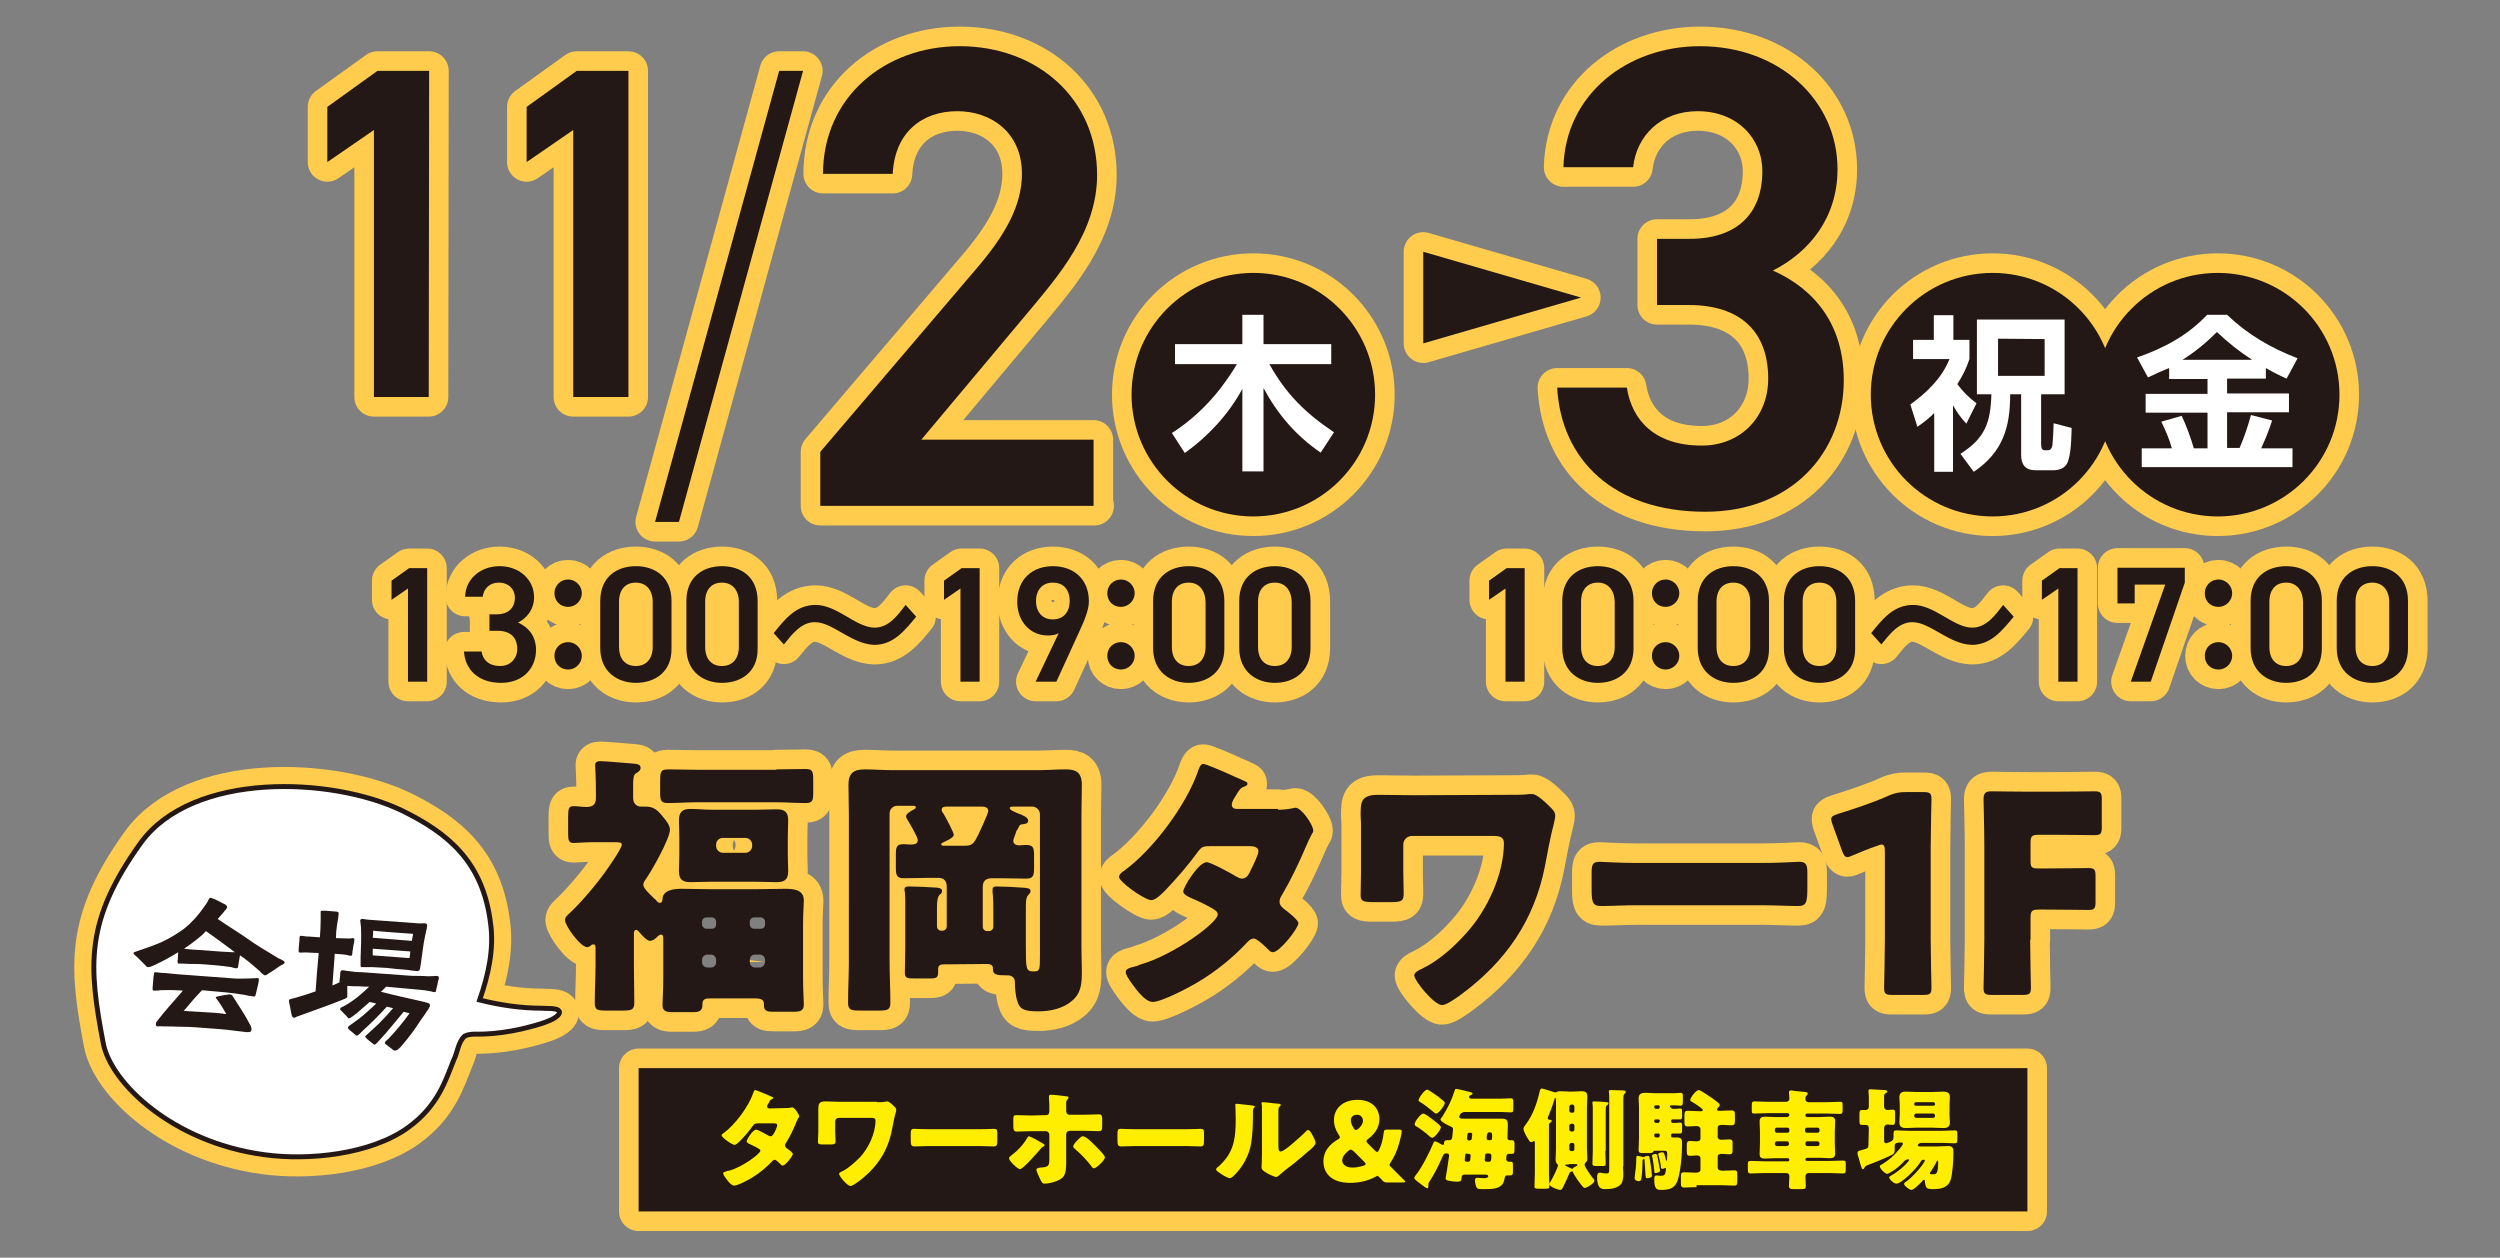 <?xml version="1.0" encoding="utf-8"?>
<!-- Generator: Adobe Illustrator 27.9.0, SVG Export Plug-In . SVG Version: 6.00 Build 0)  -->
<svg version="1.1" id="レイヤー_1" xmlns="http://www.w3.org/2000/svg" xmlns:xlink="http://www.w3.org/1999/xlink" x="0px"
	 y="0px" viewBox="0 0 638.5 321.2" style="enable-background:new 0 0 638.5 321.2;" xml:space="preserve">
<rect x="0" y="0" width="638.5" height="321.2" fill="#808080" stroke="none"/>
<style type="text/css">
	.st0{fill:none;stroke:#FFCC4D;stroke-width:10;stroke-linecap:round;stroke-linejoin:round;}
	.st1{fill:#231815;}
	.st2{fill:#FFFFFF;}
	.st3{fill:#FFEE00;}
	.st4{fill:#FFFFFF;stroke:#231815;stroke-width:1.26;stroke-miterlimit:10;}
</style>
<g>
	<g>
		<g>
			<g>
				<path class="st0" d="M109.1,174.1h-4.9v-23.8l-4.2,2.9v-4.9l4.5-3.2h4.6V174.1z"/>
				<path class="st0" d="M124.8,156.9h2c3,0,4.7-1.6,4.7-4.3c0-2.1-1.6-3.8-4.1-3.8c-2.4,0-3.9,1.6-4.1,3.6h-4.5
					c0.1-4.7,4.1-7.8,8.8-7.8c5.1,0,8.8,3.5,8.8,7.9c0,3.2-1.9,5.4-4.1,6.5c2.7,1.2,4.6,3.5,4.6,7c0,4.6-3.3,8.4-8.9,8.4
					c-5.9,0-9.2-3.4-9.5-8h4.5c0.3,2.1,1.8,3.7,4.8,3.7c2.5,0,4.3-1.9,4.3-4.3c0-3-1.7-4.7-5.1-4.7h-2v-4.2H124.8z"/>
				<path class="st0" d="M141.6,151.5c0-1.9,1.5-3.5,3.5-3.5c1.9,0,3.5,1.6,3.5,3.5s-1.6,3.5-3.5,3.5
					C143.1,155,141.6,153.5,141.6,151.5z M141.6,167.5c0-2,1.5-3.5,3.5-3.5c1.9,0,3.5,1.6,3.5,3.5s-1.6,3.5-3.5,3.5
					C143.1,171,141.6,169.5,141.6,167.5z"/>
				<path class="st0" d="M162.4,174.4c-4.8,0-9.1-2.9-9.1-8.9v-12c0-6.2,4.3-8.9,9.1-8.9s9.1,2.7,9.1,8.9v12.1
					C171.6,171.6,167.3,174.4,162.4,174.4z M162.4,148.8c-2.7,0-4.3,1.8-4.3,4.9v11.5c0,3.1,1.6,4.9,4.3,4.9c2.6,0,4.3-1.8,4.3-4.9
					v-11.5C166.7,150.7,165,148.8,162.4,148.8z"/>
				<path class="st0" d="M184.4,174.4c-4.8,0-9.1-2.9-9.1-8.9v-12c0-6.2,4.3-8.9,9.1-8.9s9.1,2.7,9.1,8.9v12.1
					C193.6,171.6,189.3,174.4,184.4,174.4z M184.4,148.8c-2.7,0-4.3,1.8-4.3,4.9v11.5c0,3.1,1.6,4.9,4.3,4.9c2.6,0,4.3-1.8,4.3-4.9
					v-11.5C188.7,150.7,187,148.8,184.4,148.8z"/>
				<path class="st0" d="M215.7,162c-2.7-1.5-5.1-3.1-7.6-3.1c-3.5,0-5.9,3.2-7.9,5.7l-2.6-2.9c2.8-3.5,5.7-7.2,10.7-7.2
					c2.6,0,5.1,1.3,7.5,2.7c2.6,1.5,5.1,3.1,7.6,3.1c3.6,0,5.9-3.2,7.9-5.8l2.7,3c-2.9,3.5-5.8,7.2-10.7,7.2
					C220.5,164.6,218,163.3,215.7,162z"/>
				<path class="st0" d="M250.2,174.1h-4.9v-23.8l-4.2,2.9v-4.9l4.5-3.2h4.6L250.2,174.1L250.2,174.1z"/>
				<path class="st0" d="M270.4,161.7c-0.8,0.5-1.9,0.6-2.8,0.6c-4.6,0-7.8-3.7-7.8-8.6c0-5.9,4-9.1,9.1-9.1c5.2,0,9.2,3.2,9.2,9
					c0,2.1-1.1,4.8-2.4,7.6l-5.9,12.9h-5.3L270.4,161.7z M268.9,148.8c-2.7,0-4.3,1.9-4.3,4.7s1.6,4.7,4.3,4.7
					c2.7,0,4.3-1.9,4.3-4.7C273.2,150.7,271.7,148.8,268.9,148.8z"/>
				<path class="st0" d="M282.8,151.5c0-1.9,1.5-3.5,3.5-3.5c1.9,0,3.5,1.6,3.5,3.5s-1.6,3.5-3.5,3.5
					C284.2,155,282.8,153.5,282.8,151.5z M282.8,167.5c0-2,1.5-3.5,3.5-3.5c1.9,0,3.5,1.6,3.5,3.5s-1.6,3.5-3.5,3.5
					C284.3,171,282.8,169.5,282.8,167.5z"/>
				<path class="st0" d="M303.6,174.4c-4.8,0-9.1-2.9-9.1-8.9v-12c0-6.2,4.3-8.9,9.1-8.9s9.1,2.7,9.1,8.9v12.1
					C312.7,171.6,308.4,174.4,303.6,174.4z M303.6,148.8c-2.7,0-4.3,1.8-4.3,4.9v11.5c0,3.1,1.6,4.9,4.3,4.9c2.6,0,4.3-1.8,4.3-4.9
					v-11.5C307.8,150.7,306.2,148.8,303.6,148.8z"/>
				<path class="st0" d="M325.6,174.4c-4.8,0-9.1-2.9-9.1-8.9v-12c0-6.2,4.3-8.9,9.1-8.9c4.8,0,9.1,2.7,9.1,8.9v12.1
					C334.7,171.6,330.4,174.4,325.6,174.4z M325.6,148.8c-2.7,0-4.3,1.8-4.3,4.9v11.5c0,3.1,1.6,4.9,4.3,4.9c2.6,0,4.3-1.8,4.3-4.9
					v-11.5C329.8,150.7,328.2,148.8,325.6,148.8z"/>
			</g>
			<g>
				<path class="st0" d="M389.4,174.1h-4.9v-23.8l-4.2,2.9v-4.9l4.5-3.2h4.6V174.1z"/>
				<path class="st0" d="M408.1,174.4c-4.8,0-9.1-2.9-9.1-8.9v-12c0-6.2,4.3-8.9,9.1-8.9c4.8,0,9.1,2.7,9.1,8.9v12.1
					C417.2,171.6,412.9,174.4,408.1,174.4z M408.1,148.8c-2.7,0-4.3,1.8-4.3,4.9v11.5c0,3.1,1.6,4.9,4.3,4.9c2.6,0,4.3-1.8,4.3-4.9
					v-11.5C412.3,150.7,410.7,148.8,408.1,148.8z"/>
				<path class="st0" d="M421.9,151.5c0-1.9,1.5-3.5,3.5-3.5c1.9,0,3.5,1.6,3.5,3.5s-1.6,3.5-3.5,3.5
					C423.4,155,421.9,153.5,421.9,151.5z M421.9,167.5c0-2,1.5-3.5,3.5-3.5c1.9,0,3.5,1.6,3.5,3.5s-1.6,3.5-3.5,3.5
					S421.9,169.5,421.9,167.5z"/>
				<path class="st0" d="M442.7,174.4c-4.8,0-9.1-2.9-9.1-8.9v-12c0-6.2,4.3-8.9,9.1-8.9c4.8,0,9.1,2.7,9.1,8.9v12.1
					C451.9,171.6,447.6,174.4,442.7,174.4z M442.7,148.8c-2.7,0-4.3,1.8-4.3,4.9v11.5c0,3.1,1.6,4.9,4.3,4.9c2.6,0,4.3-1.8,4.3-4.9
					v-11.5C447,150.7,445.3,148.8,442.7,148.8z"/>
				<path class="st0" d="M464.7,174.4c-4.8,0-9.1-2.9-9.1-8.9v-12c0-6.2,4.3-8.9,9.1-8.9s9.1,2.7,9.1,8.9v12.1
					C473.9,171.6,469.6,174.4,464.7,174.4z M464.7,148.8c-2.7,0-4.3,1.8-4.3,4.9v11.5c0,3.1,1.6,4.9,4.3,4.9c2.6,0,4.3-1.8,4.3-4.9
					v-11.5C469,150.7,467.4,148.8,464.7,148.8z"/>
				<path class="st0" d="M496,162c-2.7-1.5-5.1-3.1-7.6-3.1c-3.5,0-5.9,3.2-7.9,5.7l-2.6-2.9c2.8-3.5,5.7-7.2,10.7-7.2
					c2.6,0,5.1,1.3,7.5,2.7c2.6,1.5,5.1,3.1,7.6,3.1c3.6,0,5.9-3.2,7.9-5.8l2.7,3c-2.9,3.5-5.8,7.2-10.7,7.2
					C500.8,164.6,498.3,163.3,496,162z"/>
				<path class="st0" d="M530.6,174.1h-4.9v-23.8l-4.2,2.9v-4.9l4.5-3.2h4.6L530.6,174.1L530.6,174.1z"/>
				<path class="st0" d="M540.8,154v-9H558v3.8l-8.7,25.3h-5.1l8.8-24.8h-7.8v4.8h-4.4V154z"/>
				<path class="st0" d="M563.1,151.5c0-1.9,1.5-3.5,3.5-3.5c1.9,0,3.5,1.6,3.5,3.5s-1.6,3.5-3.5,3.5
					C564.5,155,563.1,153.5,563.1,151.5z M563.1,167.5c0-2,1.5-3.5,3.5-3.5c1.9,0,3.5,1.6,3.5,3.5s-1.6,3.5-3.5,3.5
					C564.6,171,563.1,169.5,563.1,167.5z"/>
				<path class="st0" d="M583.9,174.4c-4.8,0-9.1-2.9-9.1-8.9v-12c0-6.2,4.3-8.9,9.1-8.9s9.1,2.7,9.1,8.9v12.1
					C593,171.6,588.7,174.4,583.9,174.4z M583.9,148.8c-2.7,0-4.3,1.8-4.3,4.9v11.5c0,3.1,1.6,4.9,4.3,4.9c2.6,0,4.3-1.8,4.3-4.9
					v-11.5C588.1,150.7,586.5,148.8,583.9,148.8z"/>
				<path class="st0" d="M605.9,174.4c-4.8,0-9.1-2.9-9.1-8.9v-12c0-6.2,4.3-8.9,9.1-8.9s9.1,2.7,9.1,8.9v12.1
					C615,171.6,610.7,174.4,605.9,174.4z M605.9,148.8c-2.7,0-4.3,1.8-4.3,4.9v11.5c0,3.1,1.6,4.9,4.3,4.9c2.6,0,4.3-1.8,4.3-4.9
					v-11.5C610.2,150.7,608.5,148.8,605.9,148.8z"/>
			</g>
			<g>
				<g>
					<path class="st0" d="M109.5,101.4h-14V33.2l-11.9,8.2V27.3l12.8-9.2h13.2L109.5,101.4L109.5,101.4z"/>
					<path class="st0" d="M160.4,101.4h-14V33.2l-11.9,8.2V27.3l12.8-9.2h13.2v83.3H160.4z"/>
				</g>
				<g>
					<path class="st0" d="M279.5,129.2h-70v-13.8l39.8-46.7C256.8,60,261,52.4,261,44.4c0-10.6-7.9-16-16.5-16
						c-9.1,0-16,5.5-16.5,16h-17.8c0-19.6,15.8-32.6,34.9-32.6c19.8,0,35.1,13.4,35.1,32.9c0,14.6-10.1,26-17.5,34.9l-27.4,32.7h44
						v16.9H279.5z"/>
				</g>
				<polygon class="st0" points="173.4,133.3 167.3,133.3 199,18.1 205.1,18.1 				"/>
				<circle class="st0" cx="320.1" cy="100.8" r="31.1"/>
			</g>
			<g>
				<path class="st0" d="M300.1,93v-5.1h17.2v-7.5h5.4v7.5H340V93h-15.8c4.3,7.7,9.2,12.5,16.5,17.4l-3.4,5.2
					c-6.3-4.3-11-9.8-14.6-16.5v21.3h-5.4V99.3c-3.4,6.4-8.8,12.2-14.7,16.4l-3.3-5.1c4.7-3,8.9-6.9,12.4-11.4c1.5-2,3-4.1,4.2-6.2
					C315.9,93,300.1,93,300.1,93z"/>
			</g>
			<g>
				<g>
					<path class="st0" d="M423.4,61h8.1c12.1,0,18.6-6.4,18.6-17.3c0-8.4-6.5-15.3-16.5-15.3c-9.4,0-15.6,6.2-16.5,14.3h-17.8
						c0.5-18.6,16.3-30.9,34.9-30.9c20.3,0,35.1,13.9,35.1,31.4c0,12.6-7.4,21.3-16.5,25.9c10.6,4.7,18.1,13.8,18.1,28
						c0,18.3-13.1,33.6-35.4,33.6c-23.5,0-36.8-13.4-37.8-31.7h17.8c1.3,8.4,7.2,14.8,19.1,14.8c10.1,0,17-7.4,17-17.1
						c0-11.8-6.9-18.8-20.3-18.8h-8.1V61H423.4z"/>
				</g>
				<g>
					<circle class="st0" cx="566.4" cy="100.8" r="31.1"/>
					<g>
						<path class="st0" d="M548.6,96.4l-2.8-5.1c6.9-2.4,12.9-5.6,17.9-10.9h5.1c5.2,5,11.2,8.5,18,11.1l-2.8,5.2
							c-1.8-0.8-3.6-1.7-5.3-2.7v2.7h-9.9v3.8h15.8v4.8h-15.8v9.1h3.2c1.3-3.1,2-5.2,2.9-8.4l5.4,1.4c-0.8,2.5-1.7,4.7-2.8,7.1h8
							v4.8H547v-4.8h7.7c-0.7-2.5-1.6-4.5-2.7-6.8l5.2-1.5c1.1,2.3,2.4,5.8,3.1,8.3h3.5v-9.1H548v-4.8h15.8v-3.8H554V94
							C552.2,94.7,550.4,95.5,548.6,96.4z M575.2,91.9c-3.4-2.2-6-4.3-9-7.1c-2.7,2.7-5.6,5.1-8.8,7.1H575.2z"/>
					</g>
				</g>
				<g>
					<circle class="st0" cx="508.9" cy="100.8" r="31.1"/>
					<g>
						<path class="st0" d="M499,120.5h-5v-15c-1.4,1.4-2.7,2.4-4.3,3.5l-1.8-5.7c4.2-3,8.1-6.8,10-11.6h-9.3v-4.9h5.3v-6.3h5v6.3
							h4.1v4.9c-0.8,2.4-1.7,4.2-3.1,6.4c1.5,2,2.9,3.4,4.9,4.9l-2.6,5.2c-1.3-1.4-2.5-3-3.4-4.7v17H499z M527.3,81.6v19.1h-6v12.6
							c0,0.6,0,1.7,0.9,1.7h0.8c0.8,0,1.1-0.7,1.2-1.4c0.1-1,0.3-4.4,0.3-5.5l4.6,1.2c-0.1,2.3-0.1,7.4-1.3,9.3
							c-0.7,1.1-2.1,1.5-3.4,1.5h-4.5c-2.6,0-3.7-1.4-3.7-3.9v-15.5h-2.8c0,8.5-1.9,14.8-9.3,19.8l-3.4-4.6c6.3-4,7.7-8,7.9-15.2
							h-3.7V81.6H527.3z M510.3,86.5V96h11.9v-9.4L510.3,86.5L510.3,86.5z"/>
					</g>
				</g>
			</g>
			<polygon class="st0" points="403.8,76 363.5,87.7 363.5,64.3 			"/>
			<g>
				<g>
					<rect x="163.1" y="272.8" class="st0" width="354.7" height="36.6"/>
				</g>
				<g>
					<path class="st0" d="M200.4,283c0.5,0,1,0,1.6-0.1c0.1,0,0.2-0.1,0.3-0.1c0.6,0,1.8,1.8,1.8,2.3c0,0.1,0,0.2-0.1,0.3
						c-0.3,0.4-0.5,0.9-0.7,1.4c-0.7,1.7-1.5,3.4-2.5,5c-0.1,0.2-0.3,0.4-0.3,0.7c0,0.4,0.2,0.6,0.5,0.8c0.3,0.2,1.5,1.1,1.5,1.4
						c0,0.5-1.9,3-2.6,3c-0.2,0-0.3-0.1-0.5-0.3c-0.3-0.3-1.2-1.2-1.5-1.2s-0.5,0.2-0.6,0.3c-1.5,1.6-3.2,3-5.1,4.2
						c-0.8,0.5-3.7,2.1-4.7,2.1c-0.6,0-1.3-0.8-1.7-1.3c-0.3-0.4-1.1-1.4-1.1-1.8c0-0.3,0.3-0.4,1-0.6c0.1-0.1,0.3-0.1,0.5-0.1
						c3.6-1,8-4.4,8-5.1c0-0.3-0.2-0.4-0.4-0.5c-0.6-0.4-1.7-0.9-2.3-1.2c-0.3-0.1-0.8-0.4-0.8-0.7c0-0.5,1.6-3,2.4-3
						c0.4,0,2.6,1.2,3.1,1.5c0.2,0.1,0.4,0.2,0.6,0.2c0.5,0,0.7-0.5,1-1c0.2-0.3,0.7-1.5,0.7-1.8c0-0.5-0.6-0.5-1-0.5h-3.8
						c-0.8,0-1,0.1-1.4,0.6c-0.9,1.3-2.2,2.8-3.3,3.9c-0.3,0.3-1,1-1.4,1c-0.3,0-1.2-0.5-2-1.1c-0.7-0.5-1.3-1.1-1.3-1.3
						c0-0.3,0.3-0.5,0.5-0.6c3-2.2,6.4-6.8,7.6-10.3c0.1-0.3,0.2-0.7,0.5-0.7c0.2,0,2.1,0.8,3.3,1.3c0.5,0.2,0.9,0.4,1.1,0.5
						c0.1,0.1,0.2,0.1,0.2,0.2s-0.1,0.2-0.3,0.3c-0.5,0.2-0.6,0.4-0.8,0.9c-0.2,0.3-0.5,0.7-0.5,1s0.3,0.4,0.5,0.5L200.4,283
						L200.4,283z"/>
					<path class="st0" d="M224,281.5c0.7,0,1.5,0,1.9-0.1c0.2,0,0.5-0.1,0.7-0.1c0.5,0,1.3,0.8,1.8,1.3c0.3,0.3,0.5,0.5,0.5,0.9
						c0,0.3-0.1,0.6-0.2,0.9c-0.3,1-0.7,3.1-0.9,4.2c-1.1,5.6-4,9.8-8.6,13.2c-0.4,0.3-1.5,1.1-2,1.1c-0.8,0-2.9-2.5-2.9-3.1
						c0-0.3,0.5-0.5,0.7-0.6c0.1,0,0.1-0.1,0.2-0.1c1.6-0.8,3.2-2.3,4.5-3.6c2.1-2.3,3.9-6,3.9-9.3c0-0.6-0.5-0.7-1-0.7h-8.4
						c-0.5,0-0.9,0.4-0.9,0.9v2.8c0,0.7,0.1,1.5,0.1,2.2s-0.2,0.9-1.3,0.9h-1.9c-1,0-1.3-0.1-1.3-0.7c0-0.8,0.1-1.6,0.1-2.4v-5
						c0-0.3,0-0.6,0-0.8c0-1.4,0.1-2.1,1.8-2.1c1.2,0,2.5,0.1,3.7,0.1h9.5V281.5z"/>
					<path class="st0" d="M250.2,288.4c1.7,0,3.5-0.1,3.7-0.1c0.7,0,0.8,0.3,0.8,1.1v1.4c0,1.6,0,2-0.9,2c-1.1,0-2.4-0.1-3.6-0.1
						h-13c-1.2,0-2.6,0.1-3.6,0.1s-1-0.5-1-2v-1.3c0-0.8,0.1-1.2,0.8-1.2c0.4,0,2,0.1,3.8,0.1H250.2z"/>
					<path class="st0" d="M266.1,291.9c0.4,0.2,0.7,0.4,0.7,0.6c0,0.1-0.2,0.2-0.3,0.3c-0.5,0.3-0.5,0.3-0.8,0.7
						c-0.7,0.8-4.4,5.1-5.2,5.1c-0.6,0-2.8-2.1-2.8-2.8c0-0.3,0.5-0.6,0.7-0.8c1.5-1.1,3-2.7,3.9-4.3c0.1-0.2,0.3-0.5,0.5-0.5
						C263.3,290.3,265.5,291.5,266.1,291.9z M267.2,284.8c0.7,0,0.8-0.6,0.8-1.1v-0.3c0-1.1,0-1.8-0.1-3V280c0-0.3,0.2-0.4,0.6-0.4
						c0.7,0,3.1,0.3,3.9,0.4c0.2,0,0.5,0.1,0.5,0.3c0,0.2-0.1,0.3-0.2,0.4c-0.2,0.2-0.4,0.4-0.4,1v0.3c0,0.4,0,0.8,0,1.3v0.3
						c0,0.4,0.1,1.1,0.8,1.1h3.6c1.4,0,3.1-0.1,4-0.1c0.7,0,0.8,0.5,0.8,1.2v1.6c0,1.2-0.1,1.5-0.9,1.5c-1.3,0-2.6-0.1-3.9-0.1h-3.5
						c-0.5,0-0.9,0.4-0.9,0.9v5.8c0,0.5,0,1,0,1.6c0,1.2-0.1,2.6-0.7,3.4c-0.8,1.1-3.5,1.8-4.8,1.8c-0.5,0-0.7-0.1-1.4-1.7
						c-0.2-0.4-0.7-1.5-0.7-1.9c0-0.3,0.4-0.4,0.9-0.5c2.3-0.1,2.4-0.5,2.4-2.3v-6.1c0-0.5-0.4-0.9-0.9-0.9h-3.8
						c-1.3,0-2.6,0.1-3.6,0.1c-0.8,0-0.9-0.5-0.9-1.6V286c0-1,0.1-1.2,0.8-1.2c1,0,2.5,0.1,3.8,0.1L267.2,284.8L267.2,284.8z
						 M280.4,293.3c0.4,0.4,1.8,1.8,1.8,2.3c0,0.7-2.2,2.8-2.8,2.8c-0.3,0-0.6-0.4-0.7-0.6c-1.4-1.8-2.5-2.9-4.2-4.4
						c-0.2-0.2-0.4-0.3-0.4-0.6c0-0.5,0.8-1.3,1.1-1.6l0.3-0.3c0.4-0.4,0.7-0.7,1.1-0.7C277.5,290.2,279.7,292.6,280.4,293.3z"/>
					<path class="st0" d="M303,288.4c1.7,0,3.5-0.1,3.7-0.1c0.7,0,0.8,0.3,0.8,1.1v1.4c0,1.6,0,2-0.9,2c-1.1,0-2.4-0.1-3.6-0.1h-13
						c-1.2,0-2.6,0.1-3.6,0.1s-1-0.5-1-2v-1.3c0-0.8,0.1-1.2,0.8-1.2c0.4,0,2,0.1,3.8,0.1H303z"/>
					<path class="st0" d="M319.5,282.3c0.5,0.1,1,0.1,1,0.3c0,0.1-0.1,0.2-0.2,0.3c-0.3,0.3-0.3,0.5-0.3,1.1c0,0.3,0,0.7,0,1
						c0,2.3-0.1,4.9-0.5,7.2c-0.5,2.9-2.1,5.8-4.2,7.9c-0.3,0.3-0.8,0.8-1.2,0.8c-0.6,0-2.2-1-2.7-1.4c-0.3-0.2-0.8-0.5-0.8-0.8
						s0.2-0.5,0.4-0.6c4.2-3.6,4.6-7.3,4.6-12.5c0-1.3-0.1-3.3-0.1-3.4c0-0.3,0.1-0.3,0.4-0.3C316.6,282,318.8,282.2,319.5,282.3z
						 M326.5,292.5c0,1.2,0.1,1.6,0.6,1.6c1,0,5.5-4.2,6.4-5.1c0.1-0.1,0.3-0.4,0.6-0.4c0.4,0,0.9,0.9,1.2,1.5
						c0.2,0.4,0.7,1.3,0.7,1.8s-0.8,1.2-1.3,1.7c-0.1,0.1-0.2,0.2-0.3,0.2c-1.3,1.2-2.7,2.3-4,3.4c-1.2,0.9-2.4,1.8-3.5,2.8
						c-0.3,0.3-0.7,0.6-1,0.6c-0.4,0-2.1-0.8-2.5-1.1c-0.5-0.3-1.2-0.7-1.2-1.3c0-0.6,0.1-1.8,0.1-3.4v-8.9c0-0.6,0-1.5,0-2.4
						c0-0.6,0-1.3-0.1-1.6c0-0.1,0-0.1,0-0.2c0-0.2,0.1-0.2,0.3-0.2c0.1,0,1.2,0.1,1.4,0.1c0.5,0.1,2.4,0.3,2.8,0.3
						c0.2,0.1,0.4,0.1,0.4,0.3c0,0.2-0.1,0.3-0.3,0.4c-0.3,0.3-0.3,0.7-0.3,1.1c0,0.8,0,1.7,0,2.5L326.5,292.5L326.5,292.5z"/>
					<path class="st0" d="M352.9,301.3c-0.2-0.2-0.3-0.4-0.6-0.6l-0.1-0.1c-0.2-0.2-0.3-0.3-0.4-0.3s-0.2,0.1-0.4,0.2
						c-2.2,1.2-4.5,1.6-6.6,1.6c-4.9,0-6.8-2.6-6.8-5.5c0-2.7,1.7-4.4,3.7-5.6c0.4-0.2,0.5-0.4,0.5-0.6c0-0.1-0.1-0.3-0.3-0.6
						c-0.8-1.2-1.2-2.4-1.2-3.8c0-2.8,2.2-5.1,6-5.1c4.1,0,5.6,2.6,5.6,4.9s-1.3,3.9-2.9,5.1c-0.3,0.2-0.4,0.4-0.4,0.6
						c0,0.1,0.1,0.3,0.4,0.6l1.8,1.8c0.2,0.2,0.4,0.3,0.5,0.3c0.2,0,0.3-0.1,0.5-0.5c0.6-1.2,1-2.6,1.2-4.4c0.1-0.7,0.2-0.8,1-0.8
						h2.9c0.6,0,0.7,0.1,0.7,0.5s-0.3,1.7-0.5,2.4c-0.6,2.4-1.4,4.1-2.4,5.6c-0.2,0.3-0.2,0.4-0.2,0.5c0,0.2,0.1,0.3,0.3,0.5
						c1.2,1.2,2.3,2.3,3.4,3.4c0.2,0.2,0.3,0.3,0.3,0.4s-0.2,0.2-0.5,0.2h-4.1C353.6,302,353.4,301.9,352.9,301.3z M345,293.6
						c-0.2,0-0.4,0.1-0.6,0.3c-1,0.8-1.6,1.6-1.6,2.5c0,1,1,1.8,2.6,1.8c1,0,1.9-0.2,2.9-0.5c0.3-0.1,0.5-0.3,0.5-0.4
						s-0.1-0.3-0.3-0.5l-2.8-2.8C345.3,293.7,345.1,293.6,345,293.6z M346.6,284.7c-0.9,0-1.6,0.5-1.6,1.4c0,0.5,0.2,1.2,0.7,2
						c0.2,0.3,0.4,0.5,0.6,0.5s0.3-0.1,0.6-0.3c0.7-0.6,1.2-1.3,1.2-2.1S347.5,284.7,346.6,284.7z"/>
					<path class="st0" d="M383.3,280.6c0.9,0,1.8-0.1,2.6-0.1c0.5,0,0.6,0.3,0.6,1v1.6c0,0.8-0.1,1-0.6,1c-0.9,0-1.7-0.1-2.6-0.1
						h-9.1c-1.3,0-1.5,1.1-1.5,1.2c0,0.5,0.4,0.5,1.3,0.5h7.3c0.7,0,1.3,0,2,0c1.4,0,1.8,0.2,1.8,1.7c0,1-0.1,2.3-0.1,3.2
						c0,0.3,0.2,0.6,0.5,0.6h0.5c0.7,0,0.8,0.2,0.8,1.1v1c0,1.3-0.1,1.4-0.8,1.4c-0.2,0-0.4,0-0.6,0c-0.7,0-0.7,0.6-0.7,1.4
						c0,0.3,0.3,0.6,0.6,0.6h0.4c0.7,0,0.7,0.2,0.7,1v1.5c0,0.8-0.1,1-0.7,1c-0.3,0-0.6,0-0.8,0c-0.4,0-0.5,0.3-0.6,0.6
						c-0.1,0.6-0.3,1.5-0.8,1.9c-1.1,1-2.6,1-4.3,1h-0.6c-0.5,0-1.2,0-1.4-0.3c-0.3-0.4-0.5-1.4-0.5-1.9c0-0.4,0.1-0.7,0.6-0.7
						c0.4,0,1,0.1,1.6,0.1c0.7,0,1.2-0.1,1.2-0.5c0-0.3-0.4-0.4-0.6-0.4H374c-0.5,0-0.7,0.3-0.7,0.7c-0.1,1-0.2,1.1-1.2,1.1
						c-0.6,0-1.4-0.1-1.9-0.2c-0.7-0.1-1-0.3-1-0.7c0-0.1,0.2-1,0.4-2.3c0.3-2.2,0.5-3.3,0.5-3.4c0-0.4-0.2-0.6-0.5-0.6h-0.3
						c-0.6,0-0.5,0-1.2,1.5c-0.8,1.9-2,4.1-3.1,5.8c-0.2,0.3-0.2,0.4-0.2,0.8s0,0.8-0.3,0.8c-0.2,0-1-0.6-1.5-1
						c-1.4-1-1.8-1.4-1.8-1.7c0-0.2,0.3-0.5,0.4-0.7c1.5-1.8,3.6-6,4.5-8.2c0.1-0.2,0.1-0.4,0.4-0.4c0.4,0,1.1,0.5,1.5,0.7
						c0.1,0.1,0.3,0.2,0.5,0.2s0.3-0.1,0.3-0.3V292c0-0.6,0.3-0.8,0.8-0.8h0.6c0.8,0,0.7-1,0.8-1.6c0-0.2,0.1-1,0.1-1.2
						c0-0.5-0.3-0.5-0.6-0.7c-0.5-0.2-2.6-1.2-2.6-1.8c0-0.2,0.3-0.5,0.4-0.6c1.4-2.2,2.4-4.2,3.2-6.7c0.1-0.3,0.1-0.5,0.4-0.5
						s2.3,0.5,2.7,0.6c0.2,0.1,0.3,0.1,0.5,0.1c0.7,0.2,1,0.3,1,0.5s-0.3,0.3-0.5,0.4s-0.4,0.2-0.4,0.5c0,0.4,0.5,0.4,0.8,0.4H383.3
						z M366,286c0.6,0.5,1.2,0.9,1.7,1.4c0.1,0.2,0.3,0.3,0.3,0.5c0,0.6-1.6,2.7-2.2,2.7c-0.3,0-0.9-0.5-1.3-0.9
						c-0.1-0.1-0.1-0.1-0.2-0.2c-0.8-0.6-1.8-1.4-2.7-1.9c-0.2-0.1-0.3-0.3-0.3-0.5c0-0.6,1.5-2.7,2.2-2.7
						C364,284.4,365.6,285.7,366,286z M364.5,278.3c0.4,0,2.5,1.6,3,1.9l0.3,0.3c0.6,0.4,1.2,0.9,1.2,1.2c0,0.5-1.5,2.7-2.2,2.7
						c-0.3,0-0.6-0.3-0.8-0.5c-1.1-0.9-2.2-1.8-3.4-2.5c-0.1-0.1-0.3-0.2-0.3-0.4C362.3,280.5,363.8,278.3,364.5,278.3z
						 M374.7,294.6c-0.5,0-0.5,0.2-0.6,1.6v0.1c0,0.2,0.1,0.4,0.5,0.4h0.3c0.4,0,0.5-0.1,0.6-0.5c0-0.2,0.1-0.9,0.1-1
						c0-0.3-0.1-0.5-0.5-0.5h-0.4V294.6z M375.4,291.2c0.3,0,0.5-0.1,0.5-0.5l0.1-0.9v-0.1c0-0.4-0.3-0.4-0.6-0.4
						c-0.5,0-0.7,0.1-0.7,1.5c0,0.3,0.2,0.5,0.5,0.5h0.2V291.2z M379.8,294.6c-0.4,0-0.5,0.1-0.5,0.5c0,0.2-0.1,0.9-0.1,1
						c0,0.4,0.1,0.6,0.5,0.6h0.6c0.4,0,0.6-0.1,0.6-1.6c0-0.2-0.2-0.5-0.6-0.5H379.8z M379.7,290.6c0,0.4,0.1,0.6,0.5,0.6h0.3
						c0.6,0,0.6-0.3,0.6-1.2c0-0.7-0.2-0.8-0.8-0.8c-0.2,0-0.4,0.2-0.5,0.5S379.7,290.5,379.7,290.6z"/>
					<path class="st0" d="M400.7,297.4c-0.5,0-1,0-1,0.2c0,0.1,0.8,0.4,1.1,0.6c0.1,0.1,0.1,0.1,0.2,0.1c0.3,0.1,0.7,0.3,0.7,0.6
						c0,0.2-0.2,0.3-0.3,0.3c-0.3,0.1-0.4,0.1-0.6,0.5c-0.5,1.2-1.1,2.5-1.7,3.7c-0.2,0.3-0.3,0.5-0.6,0.5c-0.6,0-2.8-0.8-2.8-1.5
						c0-0.2,0.2-0.5,0.3-0.6c0.4-0.7,1.9-3.5,1.9-4.2c0-0.2-0.1-0.2-0.2-0.3c-0.1-0.1-0.4-0.4-0.4-1.2c0-0.9,0.1-1.7,0.1-2.6V283
						c0-0.6,0-1.1,0-1.6V281c0-0.1,0-0.6-0.2-0.6c-0.1,0-0.2,0.3-0.2,0.4s-0.1,0.5-0.2,0.6c-0.3,1.1-1,2.8-1.4,3.8
						c-0.1,0.1-0.1,0.3-0.1,0.4c0,0.4,0.5,0.4,0.6,0.4c0.2,0,0.4,0.1,0.4,0.3c0,0.2-0.3,0.4-0.4,0.5c-0.3,0.1-0.3,0.2-0.3,1.1v11.9
						c0,1.1,0.1,2.2,0.1,3.2c0,0.6-0.3,0.6-1.2,0.6H393c-0.9,0-1.1-0.1-1.1-0.6c0-1.1,0.1-2.1,0.1-3.2v-8.1c0-0.1-0.1-0.3-0.3-0.3
						c-0.2,0-0.2,0.3-0.6,0.3s-0.5-0.3-0.7-0.6c-0.4-0.6-1.3-2.1-1.3-2.8c0-0.4,0.3-0.7,0.5-1c1.9-2.5,2.9-5.4,3.6-8.4
						c0.1-0.4,0.2-0.9,0.6-0.9c0.2,0,2.4,0.7,2.7,0.8c0.3,0.1,0.6,0.2,0.8,0.2c0.2,0,0.3-0.1,0.5-0.2s0.6-0.1,0.8-0.1
						c0.8,0,1.7,0.1,2.5,0.1h0.3c0.8,0,1.7-0.1,2.5-0.1c1.1,0,1.5,0.3,1.5,1.4c0,0.9-0.1,1.7-0.1,2.6v10.5c0,0.9,0.1,1.7,0.1,2.6
						c0,0.7-0.2,0.9-0.5,1.2c-0.1,0.1-0.2,0.3-0.2,0.5c0,0.5,1.8,3.1,2.3,3.6c0.1,0.1,0.2,0.3,0.2,0.5c0,0.6-1.9,1.8-2.5,1.8
						c-0.4,0-1.4-1.6-1.7-1.9c-0.3-0.4-1.5-2.3-1.5-2.7c0-0.5,0.8-0.8,1.1-1c0.1,0,0.3-0.1,0.3-0.3c0-0.1-0.3-0.2-0.8-0.2h-1.4
						V297.4z M401.6,284.2c0.3,0,0.5-0.2,0.5-0.5v-1c0-0.3-0.2-0.6-0.5-0.6h-0.2c-0.3,0-0.6,0.3-0.6,0.6v1c0,0.3,0.3,0.5,0.6,0.5
						H401.6z M401.4,287c-0.3,0-0.6,0.2-0.6,0.5v1c0,0.3,0.3,0.5,0.6,0.5h0.2c0.3,0,0.5-0.2,0.5-0.5v-1c0-0.3-0.2-0.5-0.5-0.5H401.4
						z M401.4,291.9c-0.3,0-0.6,0.3-0.6,0.5v1.1c0,0.3,0.3,0.5,0.6,0.5h0.2c0.3,0,0.5-0.3,0.5-0.5v-1.1c0-0.3-0.2-0.5-0.5-0.5H401.4
						z M410,294c0,1.1,0.1,2.1,0.1,3.2c0,0.6-0.2,0.6-1,0.6h-1.4c-0.8,0-1-0.1-1-0.6c0-1.1,0.1-2.1,0.1-3.2v-10.5
						c0-0.6,0-1.3-0.1-1.7c0-0.1,0-0.1,0-0.2c0-0.3,0.2-0.3,0.5-0.3c0.5,0,2.7,0.1,3.1,0.2c0.3,0,0.5,0.1,0.5,0.3
						c0,0.2-0.2,0.4-0.4,0.5c-0.3,0.2-0.3,0.3-0.3,2.4v9.3H410z M414.5,297.9c0,0.5,0.1,1.1,0.1,1.8c0,1-0.1,2-0.5,2.6
						c-0.9,1.2-2.7,1.4-4.1,1.4c-1,0-2.1-0.1-2.1-3.1c0-0.5,0.1-1.1,0.7-1.1c0.1,0,0.4,0,0.6,0.1c0.2,0,0.7,0.1,1,0.1
						c0.8,0,0.8-0.2,0.8-1.5v-17.6c0-0.6,0-1.3-0.1-1.7c0-0.1,0-0.1,0-0.2c0-0.3,0.3-0.3,0.5-0.3c0.5,0,2.7,0.1,3.2,0.1
						c0.3,0,0.6,0.1,0.6,0.4c0,0.2-0.1,0.3-0.3,0.5c-0.2,0.1-0.3,0.4-0.3,1.3v17.2H414.5z"/>
					<path class="st0" d="M417.5,301c0-0.1,0-0.2,0-0.4c0.2-1.3,0.4-3.2,0.4-4.4c0-0.6,0-1,0.3-1c0.1,0,1.2,0.2,1.4,0.3
						c0.1,0,0.1,0,0.2,0s0.2-0.1,0.3-0.1c0.1-0.1,0.7-0.2,0.8-0.2c0.3,0,0.4,0.2,0.7,2.4c0.1,0.6,0.3,2.2,0.3,2.7
						c0,0.6-1.2,0.6-1.3,0.6c-0.3,0-0.3-0.2-0.4-1.6c0-0.7-0.1-1.7-0.2-3.1c0-0.1,0-0.2-0.1-0.2c-0.4,0-0.4,0.3-0.4,0.5
						c0,1.2-0.1,3.4-0.3,4.5c-0.1,0.3-0.1,0.6-0.4,0.6C418.7,301.8,417.5,301.6,417.5,301z M426.8,282.8c0,0.2,0.1,0.4,0.4,0.4h0.6
						c0.6,0,1-0.1,1.3-0.1c0.5,0,0.5,0.3,0.5,0.9v1.1c0,0.6-0.1,0.8-0.5,0.8c-0.3,0-0.8,0-1.3,0h-0.6c-0.2,0-0.4,0.1-0.4,0.3v0.2
						c0,0.2,0.2,0.4,0.4,0.4h0.6c0.6,0,1-0.1,1.3-0.1c0.5,0,0.5,0.3,0.5,0.9v1.1c0,0.6-0.1,0.8-0.5,0.8c-0.3,0-0.8,0-1.3,0h-0.6
						c-0.2,0-0.4,0.1-0.4,0.3v0.3c0,0.3,0.1,0.4,0.4,0.4s0.7,0,1,0c1.2,0,1.4,0.5,1.4,1.4v0.5c0,2.2-0.4,7.8-1.4,9.7
						c-0.8,1.6-2.3,1.8-4,1.8c-0.8,0-1.7,0-1.7-2.5c0-0.7,0-1.2,0.6-1.2c0.2,0,0.5,0.1,0.8,0.1c1.1,0,1.3-0.1,1.5-1
						c0-0.2,0.1-0.6,0.1-0.8c0-0.1,0-0.2-0.1-0.2s-0.3,0.1-0.4,0.1c-0.1,0.1-0.3,0.1-0.5,0.1s-0.3-0.1-0.3-0.6
						c-0.1-0.9-0.4-1.9-0.6-2.8c0-0.1-0.1-0.2-0.1-0.3c0-0.4,0.8-0.5,1.1-0.5c0.3,0,0.4,0,0.8,1.6c0,0.1,0.1,0.6,0.2,0.6
						c0.2,0,0.2-1.4,0.2-1.8c0-0.8-0.3-0.8-0.9-0.8h-2.3c-0.3,0-0.3,0.1-0.4,0.3c-0.1,0.2-0.5,0.3-0.9,0.3h-1.6
						c-0.9,0-1.2-0.1-1.2-0.8c0-1.1,0.1-2.1,0.1-3.2v-7.8c0-0.8-0.1-1.6-0.1-2.1c0-1.2,0.6-1.5,1.8-1.5c0.8,0,1.5,0.1,2.2,0.1h5.2
						c0.6,0,1.2-0.1,1.5-0.1c0.6,0,0.6,0.3,0.6,1v1.2c0,0.8-0.1,1.1-0.6,1.1c-0.3,0-0.9-0.1-1.5-0.1h-0.8c-0.2,0-0.4,0.1-0.4,0.3
						v0.2H426.8z M423.4,295.8c0.2,0.9,0.3,1.8,0.5,2.7c0,0.2,0.1,0.3,0.1,0.4c0,0.6-1.1,0.7-1.2,0.7c-0.3,0-0.3-0.2-0.3-0.7
						c-0.1-1-0.3-2.5-0.5-3.4c0-0.1-0.1-0.2-0.1-0.3c0-0.4,0.9-0.5,1-0.5C423.2,294.8,423.2,294.9,423.4,295.8z M423.9,282.6
						c0-0.2-0.2-0.3-0.4-0.3h-0.6c-0.2,0-0.4,0.1-0.4,0.3v0.2c0,0.2,0.2,0.4,0.4,0.4h0.6c0.2,0,0.3-0.2,0.4-0.4V282.6z M423.9,286.2
						c0-0.2-0.2-0.3-0.4-0.3h-0.6c-0.2,0-0.4,0.1-0.4,0.3v0.2c0,0.2,0.2,0.4,0.4,0.4h0.6c0.2,0,0.3-0.2,0.4-0.4V286.2z M423.9,289.8
						c0-0.2-0.2-0.3-0.4-0.3h-0.6c-0.2,0-0.4,0.1-0.4,0.3v0.3c0,0.2,0.2,0.4,0.4,0.4h0.6c0.2,0,0.3-0.1,0.4-0.4V289.8z M433.3,303.2
						c-1,0-2.1,0.1-3.1,0.1c-0.8,0-0.9-0.3-0.9-1.2v-1.4c0-1,0.1-1.3,0.8-1.3c1,0,2.1,0.1,3.1,0.1c0.5,0,1.1-0.2,1.1-0.8v-2.8
						c0-0.6-0.4-0.8-0.9-0.8s-1.1,0.1-1.7,0.1c-0.8,0-0.9-0.3-0.9-1.2v-1.4c0-0.8,0.1-1.2,0.8-1.2c0.6,0,1.1,0.1,1.7,0.1
						c0.5,0,1-0.2,1-0.7v-2.4c0-0.5-0.5-0.8-0.9-0.8c-0.8,0-1.6,0.1-2.3,0.1c-0.8,0-0.9-0.3-0.9-1.2V285c0-1,0.1-1.3,0.9-1.3
						c1,0,1.9,0.1,2.9,0.1h0.5c0.2,0,0.4-0.1,0.4-0.3c0-0.4-2.4-1.9-2.8-2.1c-0.2-0.1-0.4-0.2-0.4-0.5c0-0.5,1.4-2.5,2.2-2.5
						c0.4,0,2.8,1.7,3.3,2c0.4,0.3,1.5,1.1,1.8,1.4c0.1,0.1,0.2,0.2,0.2,0.4c0,0.3-0.2,0.5-0.4,0.7c-0.1,0.1-0.3,0.4-0.3,0.5
						c0,0.2,0.3,0.3,0.5,0.3h0.3c1,0,1.9-0.1,2.9-0.1c0.8,0,0.9,0.3,0.9,1.2v1.4c0,0.9-0.1,1.2-0.9,1.2s-1.6-0.1-2.4-0.1
						c-0.5,0-1.1,0.1-1.1,0.7v2.4c0,0.5,0.5,0.7,0.9,0.7c0.7,0,1.4-0.1,2.1-0.1c0.8,0,0.8,0.4,0.8,1.2v1.4c0,0.9-0.1,1.2-0.8,1.2
						c-0.6,0-1.2-0.1-1.9-0.1c-0.5,0-1.1,0.1-1.1,0.7v2.8c0,0.7,0.8,0.8,1.3,0.8c1,0,1.9-0.1,2.9-0.1c0.8,0,0.8,0.3,0.8,1.2v1.5
						c0,1-0.1,1.2-0.8,1.2c-1,0-2.1-0.1-3.1-0.1h-6.5V303.2z"/>
					<path class="st0" d="M456.6,285.2c0.2,0,0.4-0.2,0.4-0.4v-0.1c0-0.2-0.2-0.4-0.4-0.4h-5.1c-1.1,0-2.3,0.1-3.4,0.1
						c-0.7,0-0.7-0.2-0.7-0.9v-1.2c0-0.8,0.1-1,0.7-1c1.1,0,2.3,0.1,3.4,0.1h4.7c0.5,0,0.8-0.4,0.8-0.8c0-0.6-0.1-1.4-0.1-1.7
						c0-0.3,0.3-0.4,0.5-0.4s0.5,0,0.7,0.1c1,0.1,2,0.2,3,0.3c0.2,0,0.6,0.1,0.6,0.4c0,0.2-0.2,0.3-0.3,0.5c-0.3,0.3-0.3,0.6-0.3,1
						s0.4,0.7,0.8,0.7h4.6c1.1,0,2.3-0.1,3.4-0.1c0.7,0,0.7,0.2,0.7,1v1.1c0,0.8-0.1,1-0.7,1c-1.2,0-2.3-0.1-3.4-0.1h-5
						c-0.2,0-0.4,0.2-0.4,0.4v0.1c0,0.2,0.2,0.4,0.4,0.4h3.2c0.8,0,1.7-0.1,2.6-0.1s1.4,0.2,1.4,1.2c0,0.9-0.1,1.9-0.1,2.8v2.6
						c0,0.9,0.1,1.9,0.1,2.8c0,1-0.5,1.2-1.4,1.2s-1.7-0.1-2.6-0.1h-3.2c-0.2,0-0.4,0.2-0.4,0.4v0.1c0,0.2,0.2,0.3,0.4,0.3h5.8
						c1.1,0,2.3-0.1,3.4-0.1c0.7,0,0.7,0.3,0.7,1v1.3c0,0.8-0.1,1-0.7,1c-1.2,0-2.3-0.1-3.4-0.1h-5.4c-0.5,0-0.8,0.4-0.8,0.9
						c0,0.8,0.1,1.6,0.1,2.4s-0.3,0.8-1.4,0.8h-1.6c-0.9,0-1.3-0.1-1.3-0.8c0-0.8,0.1-1.6,0.1-2.5c0-0.5-0.3-0.8-0.8-0.8h-5.6
						c-1.2,0-2.3,0.1-3.4,0.1c-0.7,0-0.8-0.2-0.8-1v-1.3c0-0.7,0.1-0.9,0.8-0.9c1.1,0,2.3,0.1,3.4,0.1h6c0.2,0,0.4-0.1,0.4-0.3v-0.1
						c0-0.2-0.2-0.4-0.4-0.4h-3.2c-0.8,0-1.7,0.1-2.6,0.1s-1.4-0.2-1.4-1.2c0-0.9,0.1-1.9,0.1-2.8v-2.6c0-1-0.1-1.9-0.1-2.9
						s0.6-1.2,1.4-1.2c0.9,0,1.7,0.1,2.6,0.1h3.2V285.2z M456.5,289.3c0.3,0,0.5-0.2,0.5-0.5v-0.3c0-0.3-0.2-0.5-0.5-0.5h-2.7
						c-0.3,0-0.5,0.2-0.5,0.5v0.3c0,0.3,0.2,0.5,0.5,0.5H456.5z M453.8,291.5c-0.3,0-0.5,0.3-0.5,0.5v0.2c0,0.3,0.3,0.5,0.5,0.5h2.6
						c0.3,0,0.5-0.3,0.5-0.5V292c0-0.3-0.2-0.5-0.5-0.5H453.8z M464.2,289.3c0.3,0,0.5-0.2,0.5-0.5v-0.3c0-0.3-0.2-0.5-0.5-0.5h-2.7
						c-0.3,0-0.5,0.2-0.5,0.5v0.3c0,0.3,0.2,0.5,0.5,0.5H464.2z M461.6,291.5c-0.3,0-0.5,0.2-0.5,0.5v0.2c0,0.3,0.2,0.5,0.5,0.5h2.6
						c0.3,0,0.5-0.3,0.5-0.5V292c0-0.3-0.3-0.5-0.5-0.5H461.6z"/>
					<path class="st0" d="M477.3,288.2c0-0.7-0.4-0.9-0.7-0.9c-0.4,0-0.7,0-1.1,0c-0.5,0-0.6-0.3-0.6-1v-1.7c0-0.8,0.1-1.1,0.6-1.1
						c0.3,0,0.7,0,1,0c0.4,0,0.8-0.3,0.8-0.8V280c0-0.4-0.1-1-0.1-1.4c0-0.3,0.2-0.4,0.5-0.4c0.4,0,3.2,0.2,3.7,0.2
						c0.3,0,0.6,0.1,0.6,0.4c0,0.2-0.2,0.3-0.5,0.5s-0.3,0.3-0.3,0.6v2.7c0,0.6,0.4,0.9,0.8,0.9c0.5,0,1-0.1,1.4-0.1
						c0.6,0,0.6,0.3,0.6,1.2v1.5c0,0.9-0.1,1.2-0.6,1.2s-0.9-0.1-1.4-0.1c-0.4,0-0.8,0.3-0.8,1v3c0,0.5,0.1,0.8,0.5,0.8
						c0.1,0,0.8-0.3,0.9-0.3c0.5-0.2,1-0.5,1-1.2v-0.7c0-0.8,0.1-1.1,0.6-1.1c1,0,2.1,0.1,3.2,0.1h8.8c1,0,2.1-0.1,3.1-0.1
						c0.6,0,0.6,0.3,0.6,1.1v1.3c0,0.6-0.1,0.9-0.6,0.9c-1,0-2.1-0.1-3.1-0.1h-5.4c-0.9,0-1,0.6-1,0.6c0,0.2,0.3,0.3,0.5,0.3h4.7
						c0.8,0,1.7-0.1,2.5-0.1c1.4,0,1.4,0.7,1.4,1.8c0,1.7-0.2,5.2-0.7,6.8c-0.7,2.1-2.5,2.4-4.5,2.4c-1.7,0-1.9-0.2-2.1-2.1
						c0-0.3-0.1-0.3-0.2-0.3s-0.3,0.1-0.3,0.2c-0.4,0.5-2.3,2.4-2.9,2.4s-1.9-1.1-1.9-1.5c0-0.3,0.3-0.5,0.5-0.6
						c1.8-1.2,4.8-4.8,4.8-5.4c0-0.1-0.1-0.2-0.2-0.2h-0.2c-0.3,0-0.5,0.2-0.6,0.4c-0.5,0.8-1.2,1.7-1.9,2.4
						c-1.1,1.2-2.9,2.8-3.9,3.2c-0.2,0.1-0.4,0.1-0.5,0.1c-0.6,0-1.8-1.1-1.8-1.6c0-0.2,0.3-0.3,0.4-0.4c2.4-1.3,4.7-3.7,4.7-4.1
						c0-0.1-0.2-0.1-0.3-0.1c-0.3,0-0.5,0.1-0.8,0.3c-1.1,1.2-2.3,2.3-3.8,3.1c-0.2,0.1-0.5,0.3-0.7,0.3c-0.6,0-1.9-1.4-1.9-1.9
						c0-0.3,0.3-0.4,0.5-0.5c1.8-1.1,3-2.1,4.4-3.8c0.2-0.2,1-1.2,1-1.5s-0.3-0.3-0.5-0.3c-0.9,0-1.6,0.1-1.6,0.8c0,0.2,0,0.8,0,1.1
						c0,0.6-0.1,0.9-0.6,1.2c-1.6,0.8-4.7,2.1-6.4,2.7c-0.5,0.2-0.5,0.3-0.7,0.6c-0.1,0.2-0.2,0.4-0.4,0.4c-0.2,0-0.3-0.1-0.4-0.5
						c-0.2-0.5-0.4-1.3-0.7-2.4c-0.1-0.3-0.3-0.8-0.3-1.2c0-0.6,0.5-0.6,1.2-0.8c1.5-0.4,1.6-0.5,1.6-1.3L477.3,288.2L477.3,288.2z
						 M493.4,278.9c1,0,1.9-0.1,2.9-0.1c1.1,0,1.7,0.3,1.7,1.5c0,0.6-0.1,1.3-0.1,2.1v2.1c0,0.8,0.1,1.4,0.1,2.1
						c0,1.2-0.6,1.5-1.7,1.5c-1,0-2-0.1-2.9-0.1h-3.7c-1,0-1.9,0.1-2.9,0.1c-1.1,0-1.7-0.3-1.7-1.5c0-0.6,0.1-1.3,0.1-2.1v-2.1
						c0-0.8-0.1-1.4-0.1-2.1c0-1.2,0.6-1.5,1.7-1.5c1,0,2,0.1,2.9,0.1H493.4z M493.8,282.4c0.2,0,0.4-0.1,0.4-0.3v-0.2
						c0-0.2-0.2-0.4-0.4-0.4h-4.5c-0.2,0-0.4,0.2-0.4,0.4v0.2c0,0.2,0.2,0.3,0.4,0.3H493.8z M489.4,284.4c-0.3,0-0.5,0.2-0.5,0.5
						v0.1c0,0.3,0.2,0.5,0.5,0.5h4.3c0.3,0,0.5-0.2,0.5-0.5v-0.1c0-0.3-0.2-0.5-0.5-0.5H489.4z M494.6,296.7
						c-0.3,0.7-1.2,2.1-1.6,2.7c-0.1,0.1-0.1,0.1-0.1,0.2c0,0.3,0.2,0.3,0.5,0.3c0.1,0,0.4,0,0.5,0c0.4,0,0.6-0.1,0.8-0.5
						c0.2-0.4,0.3-1.2,0.3-2.6c0-0.1,0-0.4-0.2-0.4C494.7,296.5,494.6,296.6,494.6,296.7z"/>
				</g>
			</g>
			<g>
				<path class="st0" d="M169.4,240.1c0-0.8,0-1.4-0.6-1.4c-0.5,0-0.9,0.6-1.2,0.8c-0.4,0.4-1,0.8-1.6,0.8c-0.8,0-2.2-1.6-2.7-2.2
					c-0.3-0.3-0.5-0.6-0.8-0.6c-0.6,0-0.6,0.6-0.6,1.2v7.8c0,3.2,0.1,6.4,0.1,9.6c0,1.8-0.7,2-3,2h-4.1c-2.2,0-3-0.1-3-1.9
					c0-3.2,0.2-6.5,0.2-9.7v-4c0-0.8,0-1.3-0.5-1.3c-0.3,0-0.6,0.1-0.7,0.3c-0.3,0.2-0.6,0.4-0.9,0.4c-1.8,0-5.7-5.5-5.7-6.9
					c0-0.8,0.6-1.2,1.1-1.7c3.1-2.9,6.9-7.4,9.3-10.8c0.8-1.1,4.1-5.8,4.1-6.8c0-0.6-0.8-0.6-1.5-0.6h-6.2c-2,0-3.9,0.2-4.6,0.2
					c-1.3,0-1.4-0.8-1.4-2.5V209c0-2.5,0.1-3.1,1.4-3.1c1.1,0,2.2,0.2,3.2,0.2c1.5,0,2.5-0.4,2.5-2.4v-1.1c0-3.9-0.2-6.9-0.2-7.2
					c0-0.8,0.6-1,1.3-1c1.3,0,6.7,0.5,8.2,0.6c1.4,0.1,2.1,0.3,2.1,1.1c0,0.7-0.5,1-1.3,1.5c-0.6,0.4-0.6,2-0.6,3.4v2.8
					c0,1.6,1.1,2.2,1.9,2.2h1.1c2,0,2.9,0.6,4.2,2.1c0.1,0.1,0.3,0.3,0.4,0.5c0.8,0.9,1.8,2.2,1.8,3.3c0,2.3-4.7,10.6-6.2,12.7
					c-0.3,0.4-0.6,0.9-0.6,1.4c0,0.9,1.8,2.5,2.8,3.5c0.3,0.2,0.5,0.4,0.6,0.6c0.3,0.3,0.5,0.5,0.8,0.5c0.7,0,0.7-0.8,0.7-1.1
					c0.2-2.3,3.2-2.5,4.8-2.5c2.4,0,4.8,0.1,7.2,0.1h12.1c2.4,0,4.8-0.1,7.2-0.1c2.2,0,4.8,0.2,4.8,3c0,1.1-0.2,3.2-0.2,5.9v14.2
					c0,2.6,0.2,5.5,0.2,6.5c0,1.6-1.1,1.8-2.4,1.8h-5.5c-1.3,0-2.3-0.1-2.3-1.7v-0.4c0-1.1-1.1-1.3-2-1.3H181
					c-1.3,0-1.6,0.7-1.6,1.3v0.4c0,1.5-0.9,1.8-2.3,1.8h-5.5c-1.3,0-2.4-0.2-2.4-1.8c0-0.8,0.2-4.1,0.2-6.5V240.1z M198.3,196.5
					c2.5,0,4.9-0.1,7.4-0.1c2,0,2,0.8,2,3.4v2.5c0,2-0.1,2.8-1.9,2.8c-2.5,0-5.1-0.2-7.5-0.2H178c-2.5,0-5,0.2-7.5,0.2
					c-1.7,0-1.9-0.8-1.9-2.5v-2.7c0-2.6,0-3.4,2-3.4c2.5,0,5,0.1,7.4,0.1h20.3V196.5z M193.2,206.8c1.8,0,3.5-0.1,5.2-0.1
					c2,0,2.9,0.7,2.9,2.8c0,1.3-0.1,2.8-0.1,4.3v4.4c0,1.5,0.1,2.9,0.1,4.3c0,2.1-0.9,2.8-2.9,2.8c-1.8,0-3.5-0.1-5.3-0.1h-11.6
					c-1.8,0-3.5,0.1-5.2,0.1c-2,0-2.9-0.7-2.9-2.8c0-1.4,0.1-2.8,0.1-4.3v-4.4c0-1.5-0.1-2.9-0.1-4.3c0-2.1,0.9-2.9,2.9-2.9
					c1.8,0,3.5,0.2,5.3,0.2H193.2z M182.9,235.4c0-0.6-0.5-1.1-1.1-1.1h-1.4c-0.6,0-1.1,0.5-1.1,1.1v0.7c0,0.6,0.6,1.1,1.1,1.1h1.4
					c0.6,0,1.1-0.4,1.1-1.1V235.4z M182.9,245.2c0-0.8-0.6-1.4-1.3-1.4h-0.9c-0.8,0-1.4,0.6-1.4,1.4v0.5c0,0.8,0.6,1.4,1.4,1.4h0.9
					c0.8,0,1.3-0.6,1.3-1.4V245.2z M182.9,216.1c0,0.9,0.8,1.7,1.7,1.7h5.8c0.9,0,1.7-0.8,1.7-1.7v-0.4c0-0.9-0.8-1.7-1.7-1.7h-5.8
					c-0.9,0-1.7,0.7-1.7,1.7V216.1z M195.4,235.4c0-0.6-0.6-1.1-1.1-1.1h-1.7c-0.6,0-1.1,0.5-1.1,1.1v0.7c0,0.6,0.5,1.1,1.1,1.1h1.7
					c0.6,0,1.1-0.4,1.1-1.1V235.4z M195.4,245.2c0-0.8-0.6-1.4-1.4-1.4h-1.2c-0.8,0-1.3,0.6-1.3,1.4v0.5c0,0.8,0.6,1.4,1.3,1.4h1.2
					c0.8,0,1.3-0.6,1.4-1.4V245.2z"/>
				<path class="st0" d="M241,246.3c-1.1,0-1.4,0.5-1.4,1.1v0.8c0,1.5-0.4,1.7-2.2,1.7h-3.9c-1.8,0-2.4-0.1-2.4-1.5
					c0-2.2,0.1-4.4,0.1-6.5v-10.8c0-1.1,0-2.2-0.1-3.3c-0.1-0.2-0.1-0.4-0.1-0.6c0-0.8,0.6-0.8,1.3-0.8c1.2,0,5.9,0.2,7,0.3
					c0.7,0.1,1.3,0.2,1.3,0.9c0,0.4-0.2,0.6-0.6,0.9c-0.6,0.6-0.7,1.9-0.7,3.4v4.7c0,0.6,0.5,1.1,1.1,1.1h0.3c0.6,0,1.1-0.5,1.1-1.1
					v-10.1c0-1.5-0.7-2.3-2.2-2.3h-2c-2.2,0-4.6,0.1-6.8,0.1c-1.8,0-2-0.8-2-2.8v-3.2c0-2,0.2-2.7,2-2.7c0.6,0,1.2,0.1,1.8,0.1
					c0.8,0,1.8-0.1,1.8-1.1c0-0.8-1.9-4-2.5-5c-0.2-0.3-0.5-0.8-0.5-1.1c0-0.7,1.3-1.4,1.9-1.7c0.4-0.2,0.6-0.4,0.6-0.6
					c0-0.4-0.4-0.4-0.8-0.4h-3.9c-1.1,0-2,0.8-2,2v37.8c0,3.5,0.2,7,0.2,10.5c0,1.8-0.7,2-3,2h-4.6c-2.4,0-3.2-0.1-3.2-2
					c0-3.5,0.2-7,0.2-10.5V208c0-2.5-0.1-5.1-0.1-7.6c0-2.9,1.3-3.9,4.1-3.9c2.4,0,4.8,0.2,7.3,0.2H265c2.4,0,4.8-0.2,7.2-0.2
					c2.4,0,4.1,0.6,4.1,3.9c0,2.5-0.1,5.1-0.1,7.6v34.3c0,1.9,0.1,3.9,0.1,5.8c0,2.9-0.1,5.5-2.5,7.5c-2.3,2-5.6,2.7-8.6,2.7
					c-3.6,0-4.8-0.5-5.4-2.7c-0.4-1.1-0.6-3.4-0.6-4.6v-0.3c0-0.9-0.8-1.6-1.7-1.6h-0.4c-2.4,0-3.5-0.1-3.5-1.5v-0.4
					c0-0.4-0.3-1-1.5-1L241,246.3L241,246.3z M242,206c-0.6,0-1.5,0-1.5,0.8c0,0.3,0.1,0.6,0.4,0.9c0.5,0.8,2.7,4.9,2.7,5.5
					c0,0.8-2.2,1.7-2.8,2c-0.2,0.1-0.4,0.2-0.4,0.4c0,0.4,0.4,0.4,0.9,0.4h5.2c2,0,2.3-0.8,3.4-2.9c0.4-0.9,2.5-5.3,2.5-6
					c0-1-1.1-1.1-1.8-1.1L242,206L242,206z M258.8,214.8c0,0.8,0.8,1.1,1.5,1.1c0.6,0,1.1-0.1,1.7-0.1c1.9,0,2.1,0.7,2.1,2.7v3
					c0,2-0.1,2.9-2,2.9c-2.3,0-4.6-0.1-6.9-0.1h-1.8c-1.5,0-2.4,0.6-2.4,2.2v10.2c0,0.6,0.5,1.1,1.1,1.1h0.5c0.6,0,1.1-0.5,1.1-1.1
					v-3.4c0-1.8,0-3.7-0.2-5.5v-0.6c0-0.8,0.6-0.8,1.1-0.8c1.3,0,5.7,0.2,6.6,0.3c1.1,0.1,2,0.1,2,0.9c0,0.5-0.4,0.7-0.6,1
					c-0.6,0.6-0.6,2-0.6,3.4v9.1c0,6.5,0,7,2,7c1.6,0,1.6-0.4,1.6-4.4V208c0-1.1-0.9-2-2-2h-4.4c-0.8,0-1.3,0-1.3,0.4
					c0,0.5,1.3,1,2,1.3c1.1,0.4,2.7,1,2.7,1.9c0,0.8-0.8,0.8-1.3,0.9c-0.9,0.1-0.8,0.1-1.3,1.1c-0.1,0.2-0.2,0.4-0.4,0.6
					C259.4,213.1,258.8,214.1,258.8,214.8z"/>
				<path class="st0" d="M326.4,206.8c1.3,0,2.5-0.1,3.9-0.4c0.2-0.1,0.4-0.1,0.6-0.1c1.5,0,4.5,4.4,4.5,5.8c0,0.4-0.1,0.6-0.3,0.8
					c-0.6,1.1-1.1,2.2-1.6,3.4c-1.8,4.2-3.8,8.4-6.1,12.3c-0.4,0.6-0.6,1.1-0.6,1.7c0,0.9,0.6,1.4,1.2,1.9c0.8,0.6,3.6,2.7,3.6,3.6
					c0,1.3-4.8,7.4-6.5,7.4c-0.5,0-0.8-0.3-1.1-0.6c-0.7-0.7-2.9-2.9-3.8-2.9c-0.6,0-1.1,0.4-1.5,0.8c-3.7,4-8,7.5-12.7,10.3
					c-2.1,1.3-9.3,5.1-11.6,5.1c-1.6,0-3.3-2.1-4.2-3.2c-0.7-0.9-2.7-3.5-2.7-4.4c0-0.8,0.8-1.1,2.5-1.5c0.4-0.1,0.7-0.2,1.1-0.4
					c9-2.6,19.9-10.8,19.9-12.8c0-0.6-0.4-1-0.9-1.3c-1.4-0.9-4.1-2.2-5.8-2.9c-0.6-0.3-2.1-0.9-2.1-1.7c0-1.1,3.9-7.5,6-7.5
					c1,0,6.5,3,7.6,3.7c0.4,0.2,0.9,0.5,1.4,0.5c1.2,0,1.8-1.1,2.4-2.5c0.4-0.8,1.8-3.6,1.8-4.5c0-1.2-1.5-1.3-2.5-1.3h-9.5
					c-2,0-2.5,0.1-3.5,1.5c-2.3,3.2-5.5,6.9-8.3,9.8c-0.8,0.8-2.4,2.5-3.6,2.5c-0.8,0-3.1-1.3-5-2.7c-1.8-1.3-3.2-2.7-3.2-3.2
					c0-0.7,0.8-1.3,1.3-1.6c7.4-5.4,15.9-16.8,18.9-25.5c0.2-0.6,0.6-1.8,1.3-1.8c0.6,0,5.1,1.9,8.1,3.3c1.3,0.5,2.2,1,2.7,1.2
					c0.3,0.1,0.5,0.3,0.5,0.5c0,0.4-0.1,0.5-0.8,0.8c-1.1,0.4-1.4,1-2.1,2.2c-0.4,0.6-1.1,1.7-1.1,2.4c0,0.8,0.6,1.1,1.3,1.1h10.5
					V206.8z"/>
				<path class="st0" d="M385.1,203c1.8,0,3.6,0,4.6-0.1c0.5-0.1,1.1-0.1,1.6-0.1c1.2,0,3.3,2,4.6,3.3c0.8,0.8,1.3,1.3,1.3,2.3
					c0,0.7-0.3,1.5-0.4,2.2c-0.7,2.5-1.7,7.7-2.2,10.5c-2.7,13.9-10,24.4-21.3,32.8c-1.1,0.8-3.8,2.8-5,2.8c-2,0-7.1-6.2-7.1-7.6
					c0-0.7,1.1-1.3,1.8-1.6c0.2-0.1,0.3-0.1,0.4-0.2c4.1-2,8.1-5.6,11.1-9c5.3-5.8,9.6-15,9.6-23c0-1.6-1.3-1.8-2.5-1.8h-21
					c-1.2,0-2.2,1-2.2,2.2v7c0,1.8,0.1,3.7,0.1,5.5s-0.4,2.2-3.2,2.2h-4.6c-2.6,0-3.2-0.3-3.2-1.8c0-2,0.1-3.9,0.1-5.9v-12.4
					c0-0.7-0.1-1.4-0.1-2.1c0-3.4,0.1-5.2,4.5-5.2c3.1,0,6.2,0.1,9.3,0.1L385.1,203L385.1,203z"/>
				<path class="st0" d="M450.2,220.4c4.1,0,8.6-0.3,9.3-0.3c1.8,0,2.1,0.8,2.1,2.8v3.4c0,3.9-0.1,5.1-2.3,5.1c-2.7,0-6-0.2-9.1-0.2
					h-32.3c-3.1,0-6.4,0.2-9,0.2c-2.4,0-2.4-1.3-2.4-5.1V223c0-2.1,0.2-2.9,2-2.9c1,0,4.9,0.3,9.3,0.3L450.2,220.4L450.2,220.4z"/>
				<path class="st0" d="M493.1,240c0,3.7,0.2,11.8,0.2,12.3c0,1.5-0.4,1.8-2,1.8h-8.1c-1.6,0-2-0.3-2-1.8c0-0.5,0.2-8.6,0.2-12.3
					v-22.5c0-1.3-0.2-1.8-0.8-1.8c-0.3,0-0.6,0.1-1.1,0.3c-2.4,0.8-4.5,1.7-6.4,2.5c-0.6,0.3-1,0.4-1.3,0.4c-0.6,0-0.9-0.5-1.3-1.5
					l-2.5-6.9c-0.2-0.6-0.3-1-0.3-1.3c0-0.6,0.4-0.9,1.6-1.3c4.2-1.3,9.1-2.9,13.3-4.8c1.5-0.6,2.5-0.8,4.1-0.8h4.6
					c1.6,0,2,0.3,2,1.8c0,0.5-0.2,8.6-0.2,12.3L493.1,240L493.1,240z"/>
				<path class="st0" d="M518.5,240c0,3.7,0.2,11.8,0.2,12.3c0,1.5-0.4,1.8-2,1.8h-8.1c-1.6,0-2-0.3-2-1.8c0-0.5,0.2-8.6,0.2-12.3
					v-23.9c0-3.7-0.2-11.5-0.2-12c0-1.5,0.5-2,2-2c0.5,0,6.7,0.1,9.9,0.1h5.6c3.3,0,10.4-0.1,10.9-0.1c1.5,0,1.8,0.4,1.8,2v7.2
					c0,1.6-0.3,2-1.8,2c-0.5,0-7.6-0.1-10.9-0.1h-3.4c-1.8,0-2.1,0.4-2.1,2.1v4.6c0,1.6,0.3,1.9,1.9,1.9h2c3.3,0,10.4-0.1,10.9-0.1
					c1.5,0,1.8,0.4,1.8,2v6.7c0,1.6-0.3,2-1.8,2c-0.5,0-7.6-0.1-10.9-0.1h-1.8c-1.8,0-2.1,0.4-2.1,2.1v5.6H518.5z"/>
			</g>
		</g>
		<g>
			<path class="st0" d="M142.9,258.5c-0.1-0.5-0.6-0.7-1.1-0.8c-1.1-0.2-2.2-0.1-3.3-0.2c-5.5,0-10.8-0.8-16-2.1
				c2.2-6.3,3.7-13,2.8-19.5c-1.9-15.6-10.6-23-22.7-28.9c-17.9-8.6-53.3-10-66.6,8.2c-14.4,20-13.4,31.5-9.6,51.4
				c2,10,17.6,25.1,41,28.3c11.5,1.6,27.4-0.1,36.8-6.9c7.8-5.6,9.7-12.4,11.7-17.3c1-2,1.1-4.6,2.8-6.1c1.5-0.7,3.2-0.4,4.8-0.5
				c3.3-0.1,6.5-0.6,9.7-1.3c1.9-0.5,7.5-1.7,9.2-3.4C142.7,259.1,142.9,258.8,142.9,258.5z"/>
			<g>
				<path class="st0" d="M37.1,246.5c-0.8-0.8-1.3-1.3-2.1-2.1c-0.2-0.2-0.9-0.6-0.9-1c0-0.2,0.5-0.3,1-0.5c2.1-0.7,4.1-1.4,6.2-2.3
					c2.1-1,4.1-2.2,5.7-3.4c1.9-1.5,3.6-3.4,5-5.4l0.9-1.3c0.4-0.6,0.4-1.2,0.9-1.2c0.2,0,0.5,0.2,0.9,0.3c0.7,0.3,1.9,0.9,2.2,1.1
					c0.5,0.2,1.1,0.5,1.1,1c0,0.3-0.4,0.7-0.6,0.9c-0.5,0.7-1.2,1.4-1.8,2.1c1.6,1.1,2.8,1.9,4.4,2.9c2.7,1.7,4,2.8,6.6,4.4
					c1.4,0.9,3.2,1.9,4.6,2.8c0.3,0.1,1.5,0.6,1.5,1s-0.7,0.6-1.2,0.9c-0.5,0.3-1.8,1.3-2.7,1.8c-0.5,0.3-0.7,0.6-1.2,0.6
					c-0.3-0.1-1.1-0.8-1.3-1.1c-1.4-1.2-2.6-2.3-4-3.3l-1-0.7c0,0.1-0.1,0.3-0.1,0.5c-0.1,0.6-0.2,1.2-0.3,1.8c-0.1,0.4,0,1-0.5,1
					s-1-0.2-1.4-0.3c-1.4-0.2-2.9-0.4-4.3-0.5c-1.6-0.1-3.2-0.3-4.8-0.3c-1,0-2.1,0-3.3-0.1c-0.4,0-0.6,0-1,0c-0.3,0-0.3-0.8-0.2-1
					l0.1-1.9c-1.9,1.2-4.1,2.4-6.1,3.3c-0.5,0.2-1,0.5-1.5,0.5C37.5,247.1,37.3,246.7,37.1,246.5z M39.8,261.6
					c0-0.4,0.2-0.7,0.4-0.9c1.9-2.5,4.1-4.9,6.1-7.2c0.1-0.2,0.3-0.3,0.4-0.5c-0.6,0-1.2-0.1-1.9-0.1c-1.5-0.1-2.3,0-3.8,0
					c-0.4,0.1-1.4,0.1-1.8,0.1c-0.2,0-0.3-0.3-0.2-1c0.1-1.1,0.2-2.8,0.3-3.1c0-0.3,0-0.6,0.4-0.6c0.3,0,0.6,0.1,0.9,0.1
					c0.5,0.1,1,0.1,1.5,0.1c1,0.1,2,0.2,3,0.3l14.7,1.1c1.2,0.1,2.5,0,3.6,0c1.2,0,1.7-0.1,2.3-0.1c0.4,0,0.5,0.2,0.4,0.6
					c0,0.3-0.4,2.1-0.7,3.2c-0.1,0.3-0.1,1-0.6,0.9c-0.7-0.1-1.6-0.2-2.3-0.4c-3.4-0.6-6.6-0.8-9.8-1.1l-1.1-0.1
					c-0.5,0.6-1.1,1.1-1.6,1.7c-1.1,1.2-2,2.4-3.1,3.6c1.7,0.1,3.6,0.2,5.2,0.3c2,0.1,3.6,0.2,5.7,0.5c-0.8-1.4-1.5-2.6-2.2-3.5
					c-0.2-0.3-0.4-0.5-0.5-0.7c0-0.3,0.6-0.3,0.9-0.4c0.5-0.1,1-0.2,1.5-0.3c0.5,0,0.9-0.2,1.3-0.1c0.4,0,0.6,0.3,1,1
					c0.7,1.1,2.9,4.4,3.9,6.4c0.4,0.7,0.6,1.1,0.5,1.7s-0.8,0.5-1.3,0.5c-0.7-0.1-1.8-0.2-2.5-0.3c-2.9-0.4-5.9-0.6-8.8-0.8
					c-2.2-0.2-4.5-0.3-6.8-0.3c-1.4-0.1-2.7,0-4.1-0.1C40.3,262.2,39.8,262.2,39.8,261.6z M53.3,242.8c2.2,0.2,3.9,0.3,6.1,0.4
					c0.2,0,0.4,0,0.6,0c-2.5-1.9-5-3.7-7.4-5.4c-0.7,0.8-1.5,1.5-2.3,2.1c-1,0.8-2.1,1.6-3.3,2.4C49.1,242.6,51.2,242.6,53.3,242.8z
					"/>
				<path class="st0" d="M100.1,267.9c-0.4-0.3-0.8-0.6-1.2-0.9c-0.3-0.3-0.7-0.4-0.6-0.8c0.1-0.3,1-0.9,1.2-1.2
					c1.8-1.9,3.5-4,5.1-6.2l-1.5-0.4c-2.3,2.7-3.6,4.5-6.3,7.4c-0.2,0.2-0.9,1.1-1.2,1c-0.1,0-0.4-0.3-0.8-0.6s-0.8-0.6-1.1-0.9
					c-0.3-0.3-0.4-0.4-0.4-0.6c0.1-0.3,0.7-0.6,0.9-0.9c0.8-0.7,1.6-1.5,2.4-2.2c1.7-1.7,2.5-2.6,3.8-4.1l-1.6-0.4
					c-2,2.2-3.7,3.9-6.1,6.1c-0.3,0.3-1.3,1.4-1.6,1.3c-0.2,0-0.4-0.3-0.8-0.6c-0.3-0.3-0.8-0.6-1-0.8c-0.2-0.2-0.5-0.4-0.4-0.8
					c0.1-0.2,0.8-0.7,1-0.8c1.3-0.9,2.6-1.9,3.8-3c1.1-1,1.7-1.5,2.4-2.2c-0.5-0.1-1.1-0.3-1.7-0.4c-0.3,0.3-0.7,0.6-1,0.9l-2.2,1.9
					c-0.3,0.2-1.8,1.5-2.1,1.4c-0.2,0-0.4-0.4-0.7-0.7l-1-1c-0.2-0.3-0.7-0.5-0.5-0.8c0.1-0.3,0.6-0.5,0.9-0.6
					c2.7-1.5,4.5-3.1,6.5-5c-0.8,0-1.7,0-2.6-0.1c-1,0-2,0-3-0.1c0,0.5,0,0.9,0,1.4c0,0.4,0,0.8,0,1.2c0,0.5-0.4,0.6-0.9,0.8
					c-1.7,0.7-3.5,1.4-5.2,2l-5.8,2.1c-0.4,0.1-0.7,0.3-1.1,0.4c-0.2,0.1-0.4,0.3-0.7,0.2c-0.1,0-0.2,0-0.2-0.1
					c-0.3-0.2-0.3-0.7-0.4-1c-0.1-0.2-0.2-1.3-0.4-2.1c-0.1-0.5-0.2-0.6-0.2-1.2c0-0.4,0.9-0.4,1.8-0.7c1.7-0.5,3.3-1,5-1.6
					c0.2-3.3,0.5-6.5,0.8-9.8c-0.8,0-1.6-0.1-2.5-0.1c-0.8-0.1-1.5,0-2.3,0c-0.5,0-0.3-0.9-0.3-1.2l0.2-2.2c0-0.3-0.1-0.9,0.4-0.9
					c0.3,0,0.5,0.1,0.8,0.1c0.4,0.1,0.9,0.1,1.3,0.1l2.7,0.2c0.1-1.4,0.2-2.9,0.2-4.3c0-0.4,0-0.9,0-1.4c0-0.2,0-0.5,0-0.8
					c0-0.4,0.4-0.3,1.2-0.3l2.5,0.2c0.5,0,0.9,0.1,0.9,0.5c0,0.3-0.1,0.6-0.1,1c-0.1,0.6-0.2,1.2-0.3,1.8c-0.2,1.2-0.3,2.4-0.3,3.5
					l3.4,0.1c0.3,0,0.7-0.1,1-0.1s0.3,0.3,0.3,0.5c0,0.4-0.1,0.8-0.2,1.2c-0.1,0.6-0.2,1.3-0.3,1.9c0,0.4,0,1-0.5,0.9
					c-0.3,0-0.6-0.1-0.9-0.2c-1.1-0.2-2.1-0.2-3.1-0.3c-0.2,2.7-0.4,5.4-0.6,8.1l1.8-0.8c0-0.6,0.2-1.6,0.2-2.3
					c0-0.4,0.1-0.8,0.6-0.8c0.4,0,1,0.2,1.4,0.2c1.2,0.2,2.3,0.3,3.5,0.3l12.3,0.9c1.3,0.1,2.6,0,3.9,0.1c0.7,0.1,1.4,0,2.1,0
					c0.3,0,0.7-0.1,1,0c0.3,0,0.4,0.2,0.4,0.5c0,0.2-0.1,0.5-0.2,0.7c-0.1,0.6-0.3,1.7-0.5,2.3c-0.1,0.3,0,0.6-0.4,0.6
					c-0.2,0-0.7-0.1-0.9-0.2c-1-0.2-1.8-0.3-2.8-0.4c-2.2-0.2-4.4-0.4-6.6-0.6l-2.1-0.2c-0.4,0.5-0.9,0.9-1.3,1.3
					c3.8,1,5.9,1.4,10.2,2.4c1.7,0.4,2.4,0.5,2.3,1.1c0,0.5-0.7,1.4-1,1.8c-0.4,0.7-0.9,1.3-1.3,1.9c-1.9,2.9-2.8,4.1-5,6.7
					c-0.2,0.2-0.9,1-1.2,1C100.7,268.5,100.4,268.2,100.1,267.9z M92.1,246.1c0-0.5,0-1,0-1.5c0.1-2.6,0.2-5.2,0.1-7.7
					c0-0.4-0.2-1.5-0.2-1.8s0.3-0.4,0.5-0.4c0.6,0,1.1,0.2,1.7,0.2l12.3,0.9c0.7,0.1,1.3,0,2,0c0.3,0,0.6,0.2,0.6,0.6
					c0,0.2-0.1,0.5-0.1,0.7c-0.3,1.3-0.6,2.6-0.8,3.9l-0.7,5c0,0.1-0.1,0.8-0.2,1.3c-0.1,0.6-0.3,0.7-0.8,0.7
					c-0.6,0-1.8-0.2-2.5-0.3c-1.8-0.1-3.5-0.3-5.3-0.5c-1.2-0.1-2.5-0.1-3.7-0.2c-0.9,0-1.8,0-2.7,0C92,246.9,92.1,246.4,92.1,246.1
					z M105.2,240.3c0.1-0.6,0.2-1.2,0.3-1.8c-4.1-0.3-7.4-0.5-10.2-0.8c0,0.6,0,1.2-0.1,1.8L105.2,240.3z M104.6,244.7l0.2-1.7
					l-9.6-0.7v1.7L104.6,244.7z"/>
			</g>
		</g>
	</g>
	<g>
		<g>
			<g>
				<path class="st1" d="M109.1,174.1h-4.9v-23.8l-4.2,2.9v-4.9l4.5-3.2h4.6V174.1z"/>
				<path class="st1" d="M124.8,156.9h2c3,0,4.7-1.6,4.7-4.3c0-2.1-1.6-3.8-4.1-3.8c-2.4,0-3.9,1.6-4.1,3.6h-4.5
					c0.1-4.7,4.1-7.8,8.8-7.8c5.1,0,8.8,3.5,8.8,7.9c0,3.2-1.9,5.4-4.1,6.5c2.7,1.2,4.6,3.5,4.6,7c0,4.6-3.3,8.4-8.9,8.4
					c-5.9,0-9.2-3.4-9.5-8h4.5c0.3,2.1,1.8,3.7,4.8,3.7c2.5,0,4.3-1.9,4.3-4.3c0-3-1.7-4.7-5.1-4.7h-2v-4.2H124.8z"/>
				<path class="st1" d="M141.6,151.5c0-1.9,1.5-3.5,3.5-3.5c1.9,0,3.5,1.6,3.5,3.5s-1.6,3.5-3.5,3.5
					C143.1,155,141.6,153.5,141.6,151.5z M141.6,167.5c0-2,1.5-3.5,3.5-3.5c1.9,0,3.5,1.6,3.5,3.5s-1.6,3.5-3.5,3.5
					C143.1,171,141.6,169.5,141.6,167.5z"/>
				<path class="st1" d="M162.4,174.4c-4.8,0-9.1-2.9-9.1-8.9v-12c0-6.2,4.3-8.9,9.1-8.9s9.1,2.7,9.1,8.9v12.1
					C171.6,171.6,167.3,174.4,162.4,174.4z M162.4,148.8c-2.7,0-4.3,1.8-4.3,4.9v11.5c0,3.1,1.6,4.9,4.3,4.9c2.6,0,4.3-1.8,4.3-4.9
					v-11.5C166.7,150.7,165,148.8,162.4,148.8z"/>
				<path class="st1" d="M184.4,174.4c-4.8,0-9.1-2.9-9.1-8.9v-12c0-6.2,4.3-8.9,9.1-8.9s9.1,2.7,9.1,8.9v12.1
					C193.6,171.6,189.3,174.4,184.4,174.4z M184.4,148.8c-2.7,0-4.3,1.8-4.3,4.9v11.5c0,3.1,1.6,4.9,4.3,4.9c2.6,0,4.3-1.8,4.3-4.9
					v-11.5C188.7,150.7,187,148.8,184.4,148.8z"/>
				<path class="st1" d="M215.7,162c-2.7-1.5-5.1-3.1-7.6-3.1c-3.5,0-5.9,3.2-7.9,5.7l-2.6-2.9c2.8-3.5,5.7-7.2,10.7-7.2
					c2.6,0,5.1,1.3,7.5,2.7c2.6,1.5,5.1,3.1,7.6,3.1c3.6,0,5.9-3.2,7.9-5.8l2.7,3c-2.9,3.5-5.8,7.2-10.7,7.2
					C220.5,164.6,218,163.3,215.7,162z"/>
				<path class="st1" d="M250.2,174.1h-4.9v-23.8l-4.2,2.9v-4.9l4.5-3.2h4.6L250.2,174.1L250.2,174.1z"/>
				<path class="st1" d="M270.4,161.7c-0.8,0.5-1.9,0.6-2.8,0.6c-4.6,0-7.8-3.7-7.8-8.6c0-5.9,4-9.1,9.1-9.1c5.2,0,9.2,3.2,9.2,9
					c0,2.1-1.1,4.8-2.4,7.6l-5.9,12.9h-5.3L270.4,161.7z M268.9,148.8c-2.7,0-4.3,1.9-4.3,4.7s1.6,4.7,4.3,4.7
					c2.7,0,4.3-1.9,4.3-4.7C273.2,150.7,271.7,148.8,268.9,148.8z"/>
				<path class="st1" d="M282.8,151.5c0-1.9,1.5-3.5,3.5-3.5c1.9,0,3.5,1.6,3.5,3.5s-1.6,3.5-3.5,3.5
					C284.2,155,282.8,153.5,282.8,151.5z M282.8,167.5c0-2,1.5-3.5,3.5-3.5c1.9,0,3.5,1.6,3.5,3.5s-1.6,3.5-3.5,3.5
					C284.3,171,282.8,169.5,282.8,167.5z"/>
				<path class="st1" d="M303.6,174.4c-4.8,0-9.1-2.9-9.1-8.9v-12c0-6.2,4.3-8.9,9.1-8.9s9.1,2.7,9.1,8.9v12.1
					C312.7,171.6,308.4,174.4,303.6,174.4z M303.6,148.8c-2.7,0-4.3,1.8-4.3,4.9v11.5c0,3.1,1.6,4.9,4.3,4.9c2.6,0,4.3-1.8,4.3-4.9
					v-11.5C307.8,150.7,306.2,148.8,303.6,148.8z"/>
				<path class="st1" d="M325.6,174.4c-4.8,0-9.1-2.9-9.1-8.9v-12c0-6.2,4.3-8.9,9.1-8.9c4.8,0,9.1,2.7,9.1,8.9v12.1
					C334.7,171.6,330.4,174.4,325.6,174.4z M325.6,148.8c-2.7,0-4.3,1.8-4.3,4.9v11.5c0,3.1,1.6,4.9,4.3,4.9c2.6,0,4.3-1.8,4.3-4.9
					v-11.5C329.8,150.7,328.2,148.8,325.6,148.8z"/>
			</g>
			<g>
				<path class="st1" d="M389.4,174.1h-4.9v-23.8l-4.2,2.9v-4.9l4.5-3.2h4.6V174.1z"/>
				<path class="st1" d="M408.1,174.4c-4.8,0-9.1-2.9-9.1-8.9v-12c0-6.2,4.3-8.9,9.1-8.9c4.8,0,9.1,2.7,9.1,8.9v12.1
					C417.2,171.6,412.9,174.4,408.1,174.4z M408.1,148.8c-2.7,0-4.3,1.8-4.3,4.9v11.5c0,3.1,1.6,4.9,4.3,4.9c2.6,0,4.3-1.8,4.3-4.9
					v-11.5C412.3,150.7,410.7,148.8,408.1,148.8z"/>
				<path class="st1" d="M421.9,151.5c0-1.9,1.5-3.5,3.5-3.5c1.9,0,3.5,1.6,3.5,3.5s-1.6,3.5-3.5,3.5
					C423.4,155,421.9,153.5,421.9,151.5z M421.9,167.5c0-2,1.5-3.5,3.5-3.5c1.9,0,3.5,1.6,3.5,3.5s-1.6,3.5-3.5,3.5
					S421.9,169.5,421.9,167.5z"/>
				<path class="st1" d="M442.7,174.4c-4.8,0-9.1-2.9-9.1-8.9v-12c0-6.2,4.3-8.9,9.1-8.9c4.8,0,9.1,2.7,9.1,8.9v12.1
					C451.9,171.6,447.6,174.4,442.7,174.4z M442.7,148.8c-2.7,0-4.3,1.8-4.3,4.9v11.5c0,3.1,1.6,4.9,4.3,4.9c2.6,0,4.3-1.8,4.3-4.9
					v-11.5C447,150.7,445.3,148.8,442.7,148.8z"/>
				<path class="st1" d="M464.7,174.4c-4.8,0-9.1-2.9-9.1-8.9v-12c0-6.2,4.3-8.9,9.1-8.9s9.1,2.7,9.1,8.9v12.1
					C473.9,171.6,469.6,174.4,464.7,174.4z M464.7,148.8c-2.7,0-4.3,1.8-4.3,4.9v11.5c0,3.1,1.6,4.9,4.3,4.9c2.6,0,4.3-1.8,4.3-4.9
					v-11.5C469,150.7,467.4,148.8,464.7,148.8z"/>
				<path class="st1" d="M496,162c-2.7-1.5-5.1-3.1-7.6-3.1c-3.5,0-5.9,3.2-7.9,5.7l-2.6-2.9c2.8-3.5,5.7-7.2,10.7-7.2
					c2.6,0,5.1,1.3,7.5,2.7c2.6,1.5,5.1,3.1,7.6,3.1c3.6,0,5.9-3.2,7.9-5.8l2.7,3c-2.9,3.5-5.8,7.2-10.7,7.2
					C500.8,164.6,498.3,163.3,496,162z"/>
				<path class="st1" d="M530.6,174.1h-4.9v-23.8l-4.2,2.9v-4.9l4.5-3.2h4.6L530.6,174.1L530.6,174.1z"/>
				<path class="st1" d="M540.8,154v-9H558v3.8l-8.7,25.3h-5.1l8.8-24.8h-7.8v4.8h-4.4V154z"/>
				<path class="st1" d="M563.1,151.5c0-1.9,1.5-3.5,3.5-3.5c1.9,0,3.5,1.6,3.5,3.5s-1.6,3.5-3.5,3.5
					C564.5,155,563.1,153.5,563.1,151.5z M563.1,167.5c0-2,1.5-3.5,3.5-3.5c1.9,0,3.5,1.6,3.5,3.5s-1.6,3.5-3.5,3.5
					C564.6,171,563.1,169.5,563.1,167.5z"/>
				<path class="st1" d="M583.9,174.4c-4.8,0-9.1-2.9-9.1-8.9v-12c0-6.2,4.3-8.9,9.1-8.9s9.1,2.7,9.1,8.9v12.1
					C593,171.6,588.7,174.4,583.9,174.4z M583.9,148.8c-2.7,0-4.3,1.8-4.3,4.9v11.5c0,3.1,1.6,4.9,4.3,4.9c2.6,0,4.3-1.8,4.3-4.9
					v-11.5C588.1,150.7,586.5,148.8,583.9,148.8z"/>
				<path class="st1" d="M605.9,174.4c-4.8,0-9.1-2.9-9.1-8.9v-12c0-6.2,4.3-8.9,9.1-8.9s9.1,2.7,9.1,8.9v12.1
					C615,171.6,610.7,174.4,605.9,174.4z M605.9,148.8c-2.7,0-4.3,1.8-4.3,4.9v11.5c0,3.1,1.6,4.9,4.3,4.9c2.6,0,4.3-1.8,4.3-4.9
					v-11.5C610.2,150.7,608.5,148.8,605.9,148.8z"/>
			</g>
			<g>
				<g>
					<path class="st1" d="M109.5,101.4h-14V33.2l-11.9,8.2V27.3l12.8-9.2h13.2L109.5,101.4L109.5,101.4z"/>
					<path class="st1" d="M160.4,101.4h-14V33.2l-11.9,8.2V27.3l12.8-9.2h13.2v83.3H160.4z"/>
				</g>
				<g>
					<path class="st1" d="M279.5,129.2h-70v-13.8l39.8-46.7C256.8,60,261,52.4,261,44.4c0-10.6-7.9-16-16.5-16
						c-9.1,0-16,5.5-16.5,16h-17.8c0-19.6,15.8-32.6,34.9-32.6c19.8,0,35.1,13.4,35.1,32.9c0,14.6-10.1,26-17.5,34.9l-27.4,32.7h44
						v16.9H279.5z"/>
				</g>
				<polygon class="st1" points="173.4,133.3 167.3,133.3 199,18.1 205.1,18.1 				"/>
				<circle class="st1" cx="320.1" cy="100.8" r="31.1"/>
			</g>
			<g>
				<path class="st2" d="M300.1,93v-5.1h17.2v-7.5h5.4v7.5H340V93h-15.8c4.3,7.7,9.2,12.5,16.5,17.4l-3.4,5.2
					c-6.3-4.3-11-9.8-14.6-16.5v21.3h-5.4V99.3c-3.4,6.4-8.8,12.2-14.7,16.4l-3.3-5.1c4.7-3,8.9-6.9,12.4-11.4c1.5-2,3-4.1,4.2-6.2
					C315.9,93,300.1,93,300.1,93z"/>
			</g>
			<g>
				<g>
					<path class="st1" d="M423.4,61h8.1c12.1,0,18.6-6.4,18.6-17.3c0-8.4-6.5-15.3-16.5-15.3c-9.4,0-15.6,6.2-16.5,14.3h-17.8
						c0.5-18.6,16.3-30.9,34.9-30.9c20.3,0,35.1,13.9,35.1,31.4c0,12.6-7.4,21.3-16.5,25.9c10.6,4.7,18.1,13.8,18.1,28
						c0,18.3-13.1,33.6-35.4,33.6c-23.5,0-36.8-13.4-37.8-31.7h17.8c1.3,8.4,7.2,14.8,19.1,14.8c10.1,0,17-7.4,17-17.1
						c0-11.8-6.9-18.8-20.3-18.8h-8.1V61H423.4z"/>
				</g>
				<g>
					<circle class="st1" cx="566.4" cy="100.8" r="31.1"/>
					<g>
						<path class="st2" d="M548.6,96.4l-2.8-5.1c6.9-2.4,12.9-5.6,17.9-10.9h5.1c5.2,5,11.2,8.5,18,11.1l-2.8,5.2
							c-1.8-0.8-3.6-1.7-5.3-2.7v2.7h-9.9v3.8h15.8v4.8h-15.8v9.1h3.2c1.3-3.1,2-5.2,2.9-8.4l5.4,1.4c-0.8,2.5-1.7,4.7-2.8,7.1h8
							v4.8H547v-4.8h7.7c-0.7-2.5-1.6-4.5-2.7-6.8l5.2-1.5c1.1,2.3,2.4,5.8,3.1,8.3h3.5v-9.1H548v-4.8h15.8v-3.8H554V94
							C552.2,94.7,550.4,95.5,548.6,96.4z M575.2,91.9c-3.4-2.2-6-4.3-9-7.1c-2.7,2.7-5.6,5.1-8.8,7.1H575.2z"/>
					</g>
				</g>
				<g>
					<circle class="st1" cx="508.9" cy="100.8" r="31.1"/>
					<g>
						<path class="st2" d="M499,120.5h-5v-15c-1.4,1.4-2.7,2.4-4.3,3.5l-1.8-5.7c4.2-3,8.1-6.8,10-11.6h-9.3v-4.9h5.3v-6.3h5v6.3
							h4.1v4.9c-0.8,2.4-1.7,4.2-3.1,6.4c1.5,2,2.9,3.4,4.9,4.9l-2.6,5.2c-1.3-1.4-2.5-3-3.4-4.7v17H499z M527.3,81.6v19.1h-6v12.6
							c0,0.6,0,1.7,0.9,1.7h0.8c0.8,0,1.1-0.7,1.2-1.4c0.1-1,0.3-4.4,0.3-5.5l4.6,1.2c-0.1,2.3-0.1,7.4-1.3,9.3
							c-0.7,1.1-2.1,1.5-3.4,1.5h-4.5c-2.6,0-3.7-1.4-3.7-3.9v-15.5h-2.8c0,8.5-1.9,14.8-9.3,19.8l-3.4-4.6c6.3-4,7.7-8,7.9-15.2
							h-3.7V81.6H527.3z M510.3,86.5V96h11.9v-9.4L510.3,86.5L510.3,86.5z"/>
					</g>
				</g>
			</g>
			<polygon class="st1" points="403.8,76 363.5,87.7 363.5,64.3 			"/>
			<g>
				<g>
					<rect x="163.1" y="272.8" class="st1" width="354.7" height="36.6"/>
				</g>
				<g>
					<path class="st3" d="M200.4,283c0.5,0,1,0,1.6-0.1c0.1,0,0.2-0.1,0.3-0.1c0.6,0,1.8,1.8,1.8,2.3c0,0.1,0,0.2-0.1,0.3
						c-0.3,0.4-0.5,0.9-0.7,1.4c-0.7,1.7-1.5,3.4-2.5,5c-0.1,0.2-0.3,0.4-0.3,0.7c0,0.4,0.2,0.6,0.5,0.8c0.3,0.2,1.5,1.1,1.5,1.4
						c0,0.5-1.9,3-2.6,3c-0.2,0-0.3-0.1-0.5-0.3c-0.3-0.3-1.2-1.2-1.5-1.2s-0.5,0.2-0.6,0.3c-1.5,1.6-3.2,3-5.1,4.2
						c-0.8,0.5-3.7,2.1-4.7,2.1c-0.6,0-1.3-0.8-1.7-1.3c-0.3-0.4-1.1-1.4-1.1-1.8c0-0.3,0.3-0.4,1-0.6c0.1-0.1,0.3-0.1,0.5-0.1
						c3.6-1,8-4.4,8-5.1c0-0.3-0.2-0.4-0.4-0.5c-0.6-0.4-1.7-0.9-2.3-1.2c-0.3-0.1-0.8-0.4-0.8-0.7c0-0.5,1.6-3,2.4-3
						c0.4,0,2.6,1.2,3.1,1.5c0.2,0.1,0.4,0.2,0.6,0.2c0.5,0,0.7-0.5,1-1c0.2-0.3,0.7-1.5,0.7-1.8c0-0.5-0.6-0.5-1-0.5h-3.8
						c-0.8,0-1,0.1-1.4,0.6c-0.9,1.3-2.2,2.8-3.3,3.9c-0.3,0.3-1,1-1.4,1c-0.3,0-1.2-0.5-2-1.1c-0.7-0.5-1.3-1.1-1.3-1.3
						c0-0.3,0.3-0.5,0.5-0.6c3-2.2,6.4-6.8,7.6-10.3c0.1-0.3,0.2-0.7,0.5-0.7c0.2,0,2.1,0.8,3.3,1.3c0.5,0.2,0.9,0.4,1.1,0.5
						c0.1,0.1,0.2,0.1,0.2,0.2s-0.1,0.2-0.3,0.3c-0.5,0.2-0.6,0.4-0.8,0.9c-0.2,0.3-0.5,0.7-0.5,1s0.3,0.4,0.5,0.5L200.4,283
						L200.4,283z"/>
					<path class="st3" d="M224,281.5c0.7,0,1.5,0,1.9-0.1c0.2,0,0.5-0.1,0.7-0.1c0.5,0,1.3,0.8,1.8,1.3c0.3,0.3,0.5,0.5,0.5,0.9
						c0,0.3-0.1,0.6-0.2,0.9c-0.3,1-0.7,3.1-0.9,4.2c-1.1,5.6-4,9.8-8.6,13.2c-0.4,0.3-1.5,1.1-2,1.1c-0.8,0-2.9-2.5-2.9-3.1
						c0-0.3,0.5-0.5,0.7-0.6c0.1,0,0.1-0.1,0.2-0.1c1.6-0.8,3.2-2.3,4.5-3.6c2.1-2.3,3.9-6,3.9-9.3c0-0.6-0.5-0.7-1-0.7h-8.4
						c-0.5,0-0.9,0.4-0.9,0.9v2.8c0,0.7,0.1,1.5,0.1,2.2s-0.2,0.9-1.3,0.9h-1.9c-1,0-1.3-0.1-1.3-0.7c0-0.8,0.1-1.6,0.1-2.4v-5
						c0-0.3,0-0.6,0-0.8c0-1.4,0.1-2.1,1.8-2.1c1.2,0,2.5,0.1,3.7,0.1h9.5V281.5z"/>
					<path class="st3" d="M250.2,288.4c1.7,0,3.5-0.1,3.7-0.1c0.7,0,0.8,0.3,0.8,1.1v1.4c0,1.6,0,2-0.9,2c-1.1,0-2.4-0.1-3.6-0.1
						h-13c-1.2,0-2.6,0.1-3.6,0.1s-1-0.5-1-2v-1.3c0-0.8,0.1-1.2,0.8-1.2c0.4,0,2,0.1,3.8,0.1H250.2z"/>
					<path class="st3" d="M266.1,291.9c0.4,0.2,0.7,0.4,0.7,0.6c0,0.1-0.2,0.2-0.3,0.3c-0.5,0.3-0.5,0.3-0.8,0.7
						c-0.7,0.8-4.4,5.1-5.2,5.1c-0.6,0-2.8-2.1-2.8-2.8c0-0.3,0.5-0.6,0.7-0.8c1.5-1.1,3-2.7,3.9-4.3c0.1-0.2,0.3-0.5,0.5-0.5
						C263.3,290.3,265.5,291.5,266.1,291.9z M267.2,284.8c0.7,0,0.8-0.6,0.8-1.1v-0.3c0-1.1,0-1.8-0.1-3V280c0-0.3,0.2-0.4,0.6-0.4
						c0.7,0,3.1,0.3,3.9,0.4c0.2,0,0.5,0.1,0.5,0.3c0,0.2-0.1,0.3-0.2,0.4c-0.2,0.2-0.4,0.4-0.4,1v0.3c0,0.4,0,0.8,0,1.3v0.3
						c0,0.4,0.1,1.1,0.8,1.1h3.6c1.4,0,3.1-0.1,4-0.1c0.7,0,0.8,0.5,0.8,1.2v1.6c0,1.2-0.1,1.5-0.9,1.5c-1.3,0-2.6-0.1-3.9-0.1h-3.5
						c-0.5,0-0.9,0.4-0.9,0.9v5.8c0,0.5,0,1,0,1.6c0,1.2-0.1,2.6-0.7,3.4c-0.8,1.1-3.5,1.8-4.8,1.8c-0.5,0-0.7-0.1-1.4-1.7
						c-0.2-0.4-0.7-1.5-0.7-1.9c0-0.3,0.4-0.4,0.9-0.5c2.3-0.1,2.4-0.5,2.4-2.3v-6.1c0-0.5-0.4-0.9-0.9-0.9h-3.8
						c-1.3,0-2.6,0.1-3.6,0.1c-0.8,0-0.9-0.5-0.9-1.6V286c0-1,0.1-1.2,0.8-1.2c1,0,2.5,0.1,3.8,0.1L267.2,284.8L267.2,284.8z
						 M280.4,293.3c0.4,0.4,1.8,1.8,1.8,2.3c0,0.7-2.2,2.8-2.8,2.8c-0.3,0-0.6-0.4-0.7-0.6c-1.4-1.8-2.5-2.9-4.2-4.4
						c-0.2-0.2-0.4-0.3-0.4-0.6c0-0.5,0.8-1.3,1.1-1.6l0.3-0.3c0.4-0.4,0.7-0.7,1.1-0.7C277.5,290.2,279.7,292.6,280.4,293.3z"/>
					<path class="st3" d="M303,288.4c1.7,0,3.5-0.1,3.7-0.1c0.7,0,0.8,0.3,0.8,1.1v1.4c0,1.6,0,2-0.9,2c-1.1,0-2.4-0.1-3.6-0.1h-13
						c-1.2,0-2.6,0.1-3.6,0.1s-1-0.5-1-2v-1.3c0-0.8,0.1-1.2,0.8-1.2c0.4,0,2,0.1,3.8,0.1H303z"/>
					<path class="st3" d="M319.5,282.3c0.5,0.1,1,0.1,1,0.3c0,0.1-0.1,0.2-0.2,0.3c-0.3,0.3-0.3,0.5-0.3,1.1c0,0.3,0,0.7,0,1
						c0,2.3-0.1,4.9-0.5,7.2c-0.5,2.9-2.1,5.8-4.2,7.9c-0.3,0.3-0.8,0.8-1.2,0.8c-0.6,0-2.2-1-2.7-1.4c-0.3-0.2-0.8-0.5-0.8-0.8
						s0.2-0.5,0.4-0.6c4.2-3.6,4.6-7.3,4.6-12.5c0-1.3-0.1-3.3-0.1-3.4c0-0.3,0.1-0.3,0.4-0.3C316.6,282,318.8,282.2,319.5,282.3z
						 M326.5,292.5c0,1.2,0.1,1.6,0.6,1.6c1,0,5.5-4.2,6.4-5.1c0.1-0.1,0.3-0.4,0.6-0.4c0.4,0,0.9,0.9,1.2,1.5
						c0.2,0.4,0.7,1.3,0.7,1.8s-0.8,1.2-1.3,1.7c-0.1,0.1-0.2,0.2-0.3,0.2c-1.3,1.2-2.7,2.3-4,3.4c-1.2,0.9-2.4,1.8-3.5,2.8
						c-0.3,0.3-0.7,0.6-1,0.6c-0.4,0-2.1-0.8-2.5-1.1c-0.5-0.3-1.2-0.7-1.2-1.3c0-0.6,0.1-1.8,0.1-3.4v-8.9c0-0.6,0-1.5,0-2.4
						c0-0.6,0-1.3-0.1-1.6c0-0.1,0-0.1,0-0.2c0-0.2,0.1-0.2,0.3-0.2c0.1,0,1.2,0.1,1.4,0.1c0.5,0.1,2.4,0.3,2.8,0.3
						c0.2,0.1,0.4,0.1,0.4,0.3c0,0.2-0.1,0.3-0.3,0.4c-0.3,0.3-0.3,0.7-0.3,1.1c0,0.8,0,1.7,0,2.5L326.5,292.5L326.5,292.5z"/>
					<path class="st3" d="M352.9,301.3c-0.2-0.2-0.3-0.4-0.6-0.6l-0.1-0.1c-0.2-0.2-0.3-0.3-0.4-0.3s-0.2,0.1-0.4,0.2
						c-2.2,1.2-4.5,1.6-6.6,1.6c-4.9,0-6.8-2.6-6.8-5.5c0-2.7,1.7-4.4,3.7-5.6c0.4-0.2,0.5-0.4,0.5-0.6c0-0.1-0.1-0.3-0.3-0.6
						c-0.8-1.2-1.2-2.4-1.2-3.8c0-2.8,2.2-5.1,6-5.1c4.1,0,5.6,2.6,5.6,4.9s-1.3,3.9-2.9,5.1c-0.3,0.2-0.4,0.4-0.4,0.6
						c0,0.1,0.1,0.3,0.4,0.6l1.8,1.8c0.2,0.2,0.4,0.3,0.5,0.3c0.2,0,0.3-0.1,0.5-0.5c0.6-1.2,1-2.6,1.2-4.4c0.1-0.7,0.2-0.8,1-0.8
						h2.9c0.6,0,0.7,0.1,0.7,0.5s-0.3,1.7-0.5,2.4c-0.6,2.4-1.4,4.1-2.4,5.6c-0.2,0.3-0.2,0.4-0.2,0.5c0,0.2,0.1,0.3,0.3,0.5
						c1.2,1.2,2.3,2.3,3.4,3.4c0.2,0.2,0.3,0.3,0.3,0.4s-0.2,0.2-0.5,0.2h-4.1C353.6,302,353.4,301.9,352.9,301.3z M345,293.6
						c-0.2,0-0.4,0.1-0.6,0.3c-1,0.8-1.6,1.6-1.6,2.5c0,1,1,1.8,2.6,1.8c1,0,1.9-0.2,2.9-0.5c0.3-0.1,0.5-0.3,0.5-0.4
						s-0.1-0.3-0.3-0.5l-2.8-2.8C345.3,293.7,345.1,293.6,345,293.6z M346.6,284.7c-0.9,0-1.6,0.5-1.6,1.4c0,0.5,0.2,1.2,0.7,2
						c0.2,0.3,0.4,0.5,0.6,0.5s0.3-0.1,0.6-0.3c0.7-0.6,1.2-1.3,1.2-2.1S347.5,284.7,346.6,284.7z"/>
					<path class="st3" d="M383.3,280.6c0.9,0,1.8-0.1,2.6-0.1c0.5,0,0.6,0.3,0.6,1v1.6c0,0.8-0.1,1-0.6,1c-0.9,0-1.7-0.1-2.6-0.1
						h-9.1c-1.3,0-1.5,1.1-1.5,1.2c0,0.5,0.4,0.5,1.3,0.5h7.3c0.7,0,1.3,0,2,0c1.4,0,1.8,0.2,1.8,1.7c0,1-0.1,2.3-0.1,3.2
						c0,0.3,0.2,0.6,0.5,0.6h0.5c0.7,0,0.8,0.2,0.8,1.1v1c0,1.3-0.1,1.4-0.8,1.4c-0.2,0-0.4,0-0.6,0c-0.7,0-0.7,0.6-0.7,1.4
						c0,0.3,0.3,0.6,0.6,0.6h0.4c0.7,0,0.7,0.2,0.7,1v1.5c0,0.8-0.1,1-0.7,1c-0.3,0-0.6,0-0.8,0c-0.4,0-0.5,0.3-0.6,0.6
						c-0.1,0.6-0.3,1.5-0.8,1.9c-1.1,1-2.6,1-4.3,1h-0.6c-0.5,0-1.2,0-1.4-0.3c-0.3-0.4-0.5-1.4-0.5-1.9c0-0.4,0.1-0.7,0.6-0.7
						c0.4,0,1,0.1,1.6,0.1c0.7,0,1.2-0.1,1.2-0.5c0-0.3-0.4-0.4-0.6-0.4H374c-0.5,0-0.7,0.3-0.7,0.7c-0.1,1-0.2,1.1-1.2,1.1
						c-0.6,0-1.4-0.1-1.9-0.2c-0.7-0.1-1-0.3-1-0.7c0-0.1,0.2-1,0.4-2.3c0.3-2.2,0.5-3.3,0.5-3.4c0-0.4-0.2-0.6-0.5-0.6h-0.3
						c-0.6,0-0.5,0-1.2,1.5c-0.8,1.9-2,4.1-3.1,5.8c-0.2,0.3-0.2,0.4-0.2,0.8s0,0.8-0.3,0.8c-0.2,0-1-0.6-1.5-1
						c-1.4-1-1.8-1.4-1.8-1.7c0-0.2,0.3-0.5,0.4-0.7c1.5-1.8,3.6-6,4.5-8.2c0.1-0.2,0.1-0.4,0.4-0.4c0.4,0,1.1,0.5,1.5,0.7
						c0.1,0.1,0.3,0.2,0.5,0.2s0.3-0.1,0.3-0.3V292c0-0.6,0.3-0.8,0.8-0.8h0.6c0.8,0,0.7-1,0.8-1.6c0-0.2,0.1-1,0.1-1.2
						c0-0.5-0.3-0.5-0.6-0.7c-0.5-0.2-2.6-1.2-2.6-1.8c0-0.2,0.3-0.5,0.4-0.6c1.4-2.2,2.4-4.2,3.2-6.7c0.1-0.3,0.1-0.5,0.4-0.5
						s2.3,0.5,2.7,0.6c0.2,0.1,0.3,0.1,0.5,0.1c0.7,0.2,1,0.3,1,0.5s-0.3,0.3-0.5,0.4s-0.4,0.2-0.4,0.5c0,0.4,0.5,0.4,0.8,0.4H383.3
						z M366,286c0.6,0.5,1.2,0.9,1.7,1.4c0.1,0.2,0.3,0.3,0.3,0.5c0,0.6-1.6,2.7-2.2,2.7c-0.3,0-0.9-0.5-1.3-0.9
						c-0.1-0.1-0.1-0.1-0.2-0.2c-0.8-0.6-1.8-1.4-2.7-1.9c-0.2-0.1-0.3-0.3-0.3-0.5c0-0.6,1.5-2.7,2.2-2.7
						C364,284.4,365.6,285.7,366,286z M364.5,278.3c0.4,0,2.5,1.6,3,1.9l0.3,0.3c0.6,0.4,1.2,0.9,1.2,1.2c0,0.5-1.5,2.7-2.2,2.7
						c-0.3,0-0.6-0.3-0.8-0.5c-1.1-0.9-2.2-1.8-3.4-2.5c-0.1-0.1-0.3-0.2-0.3-0.4C362.3,280.5,363.8,278.3,364.5,278.3z
						 M374.7,294.6c-0.5,0-0.5,0.2-0.6,1.6v0.1c0,0.2,0.1,0.4,0.5,0.4h0.3c0.4,0,0.5-0.1,0.6-0.5c0-0.2,0.1-0.9,0.1-1
						c0-0.3-0.1-0.5-0.5-0.5h-0.4V294.6z M375.4,291.2c0.3,0,0.5-0.1,0.5-0.5l0.1-0.9v-0.1c0-0.4-0.3-0.4-0.6-0.4
						c-0.5,0-0.7,0.1-0.7,1.5c0,0.3,0.2,0.5,0.5,0.5h0.2V291.2z M379.8,294.6c-0.4,0-0.5,0.1-0.5,0.5c0,0.2-0.1,0.9-0.1,1
						c0,0.4,0.1,0.6,0.5,0.6h0.6c0.4,0,0.6-0.1,0.6-1.6c0-0.2-0.2-0.5-0.6-0.5H379.8z M379.7,290.6c0,0.4,0.1,0.6,0.5,0.6h0.3
						c0.6,0,0.6-0.3,0.6-1.2c0-0.7-0.2-0.8-0.8-0.8c-0.2,0-0.4,0.2-0.5,0.5S379.7,290.5,379.7,290.6z"/>
					<path class="st3" d="M400.7,297.4c-0.5,0-1,0-1,0.2c0,0.1,0.8,0.4,1.1,0.6c0.1,0.1,0.1,0.1,0.2,0.1c0.3,0.1,0.7,0.3,0.7,0.6
						c0,0.2-0.2,0.3-0.3,0.3c-0.3,0.1-0.4,0.1-0.6,0.5c-0.5,1.2-1.1,2.5-1.7,3.7c-0.2,0.3-0.3,0.5-0.6,0.5c-0.6,0-2.8-0.8-2.8-1.5
						c0-0.2,0.2-0.5,0.3-0.6c0.4-0.7,1.9-3.5,1.9-4.2c0-0.2-0.1-0.2-0.2-0.3c-0.1-0.1-0.4-0.4-0.4-1.2c0-0.9,0.1-1.7,0.1-2.6V283
						c0-0.6,0-1.1,0-1.6V281c0-0.1,0-0.6-0.2-0.6c-0.1,0-0.2,0.3-0.2,0.4s-0.1,0.5-0.2,0.6c-0.3,1.1-1,2.8-1.4,3.8
						c-0.1,0.1-0.1,0.3-0.1,0.4c0,0.4,0.5,0.4,0.6,0.4c0.2,0,0.4,0.1,0.4,0.3c0,0.2-0.3,0.4-0.4,0.5c-0.3,0.1-0.3,0.2-0.3,1.1v11.9
						c0,1.1,0.1,2.2,0.1,3.2c0,0.6-0.3,0.6-1.2,0.6H393c-0.9,0-1.1-0.1-1.1-0.6c0-1.1,0.1-2.1,0.1-3.2v-8.1c0-0.1-0.1-0.3-0.3-0.3
						c-0.2,0-0.2,0.3-0.6,0.3s-0.5-0.3-0.7-0.6c-0.4-0.6-1.3-2.1-1.3-2.8c0-0.4,0.3-0.7,0.5-1c1.9-2.5,2.9-5.4,3.6-8.4
						c0.1-0.4,0.2-0.9,0.6-0.9c0.2,0,2.4,0.7,2.7,0.8c0.3,0.1,0.6,0.2,0.8,0.2c0.2,0,0.3-0.1,0.5-0.2s0.6-0.1,0.8-0.1
						c0.8,0,1.7,0.1,2.5,0.1h0.3c0.8,0,1.7-0.1,2.5-0.1c1.1,0,1.5,0.3,1.5,1.4c0,0.9-0.1,1.7-0.1,2.6v10.5c0,0.9,0.1,1.7,0.1,2.6
						c0,0.7-0.2,0.9-0.5,1.2c-0.1,0.1-0.2,0.3-0.2,0.5c0,0.5,1.8,3.1,2.3,3.6c0.1,0.1,0.2,0.3,0.2,0.5c0,0.6-1.9,1.8-2.5,1.8
						c-0.4,0-1.4-1.6-1.7-1.9c-0.3-0.4-1.5-2.3-1.5-2.7c0-0.5,0.8-0.8,1.1-1c0.1,0,0.3-0.1,0.3-0.3c0-0.1-0.3-0.2-0.8-0.2h-1.4
						V297.4z M401.6,284.2c0.3,0,0.5-0.2,0.5-0.5v-1c0-0.3-0.2-0.6-0.5-0.6h-0.2c-0.3,0-0.6,0.3-0.6,0.6v1c0,0.3,0.3,0.5,0.6,0.5
						H401.6z M401.4,287c-0.3,0-0.6,0.2-0.6,0.5v1c0,0.3,0.3,0.5,0.6,0.5h0.2c0.3,0,0.5-0.2,0.5-0.5v-1c0-0.3-0.2-0.5-0.5-0.5H401.4
						z M401.4,291.9c-0.3,0-0.6,0.3-0.6,0.5v1.1c0,0.3,0.3,0.5,0.6,0.5h0.2c0.3,0,0.5-0.3,0.5-0.5v-1.1c0-0.3-0.2-0.5-0.5-0.5H401.4
						z M410,294c0,1.1,0.1,2.1,0.1,3.2c0,0.6-0.2,0.6-1,0.6h-1.4c-0.8,0-1-0.1-1-0.6c0-1.1,0.1-2.1,0.1-3.2v-10.5
						c0-0.6,0-1.3-0.1-1.7c0-0.1,0-0.1,0-0.2c0-0.3,0.2-0.3,0.5-0.3c0.5,0,2.7,0.1,3.1,0.2c0.3,0,0.5,0.1,0.5,0.3
						c0,0.2-0.2,0.4-0.4,0.5c-0.3,0.2-0.3,0.3-0.3,2.4v9.3H410z M414.5,297.9c0,0.5,0.1,1.1,0.1,1.8c0,1-0.1,2-0.5,2.6
						c-0.9,1.2-2.7,1.4-4.1,1.4c-1,0-2.1-0.1-2.1-3.1c0-0.5,0.1-1.1,0.7-1.1c0.1,0,0.4,0,0.6,0.1c0.2,0,0.7,0.1,1,0.1
						c0.8,0,0.8-0.2,0.8-1.5v-17.6c0-0.6,0-1.3-0.1-1.7c0-0.1,0-0.1,0-0.2c0-0.3,0.3-0.3,0.5-0.3c0.5,0,2.7,0.1,3.2,0.1
						c0.3,0,0.6,0.1,0.6,0.4c0,0.2-0.1,0.3-0.3,0.5c-0.2,0.1-0.3,0.4-0.3,1.3v17.2H414.5z"/>
					<path class="st3" d="M417.5,301c0-0.1,0-0.2,0-0.4c0.2-1.3,0.4-3.2,0.4-4.4c0-0.6,0-1,0.3-1c0.1,0,1.2,0.2,1.4,0.3
						c0.1,0,0.1,0,0.2,0s0.2-0.1,0.3-0.1c0.1-0.1,0.7-0.2,0.8-0.2c0.3,0,0.4,0.2,0.7,2.4c0.1,0.6,0.3,2.2,0.3,2.7
						c0,0.6-1.2,0.6-1.3,0.6c-0.3,0-0.3-0.2-0.4-1.6c0-0.7-0.1-1.7-0.2-3.1c0-0.1,0-0.2-0.1-0.2c-0.4,0-0.4,0.3-0.4,0.5
						c0,1.2-0.1,3.4-0.3,4.5c-0.1,0.3-0.1,0.6-0.4,0.6C418.7,301.8,417.5,301.6,417.5,301z M426.8,282.8c0,0.2,0.1,0.4,0.4,0.4h0.6
						c0.6,0,1-0.1,1.3-0.1c0.5,0,0.5,0.3,0.5,0.9v1.1c0,0.6-0.1,0.8-0.5,0.8c-0.3,0-0.8,0-1.3,0h-0.6c-0.2,0-0.4,0.1-0.4,0.3v0.2
						c0,0.2,0.2,0.4,0.4,0.4h0.6c0.6,0,1-0.1,1.3-0.1c0.5,0,0.5,0.3,0.5,0.9v1.1c0,0.6-0.1,0.8-0.5,0.8c-0.3,0-0.8,0-1.3,0h-0.6
						c-0.2,0-0.4,0.1-0.4,0.3v0.3c0,0.3,0.1,0.4,0.4,0.4s0.7,0,1,0c1.2,0,1.4,0.5,1.4,1.4v0.5c0,2.2-0.4,7.8-1.4,9.7
						c-0.8,1.6-2.3,1.8-4,1.8c-0.8,0-1.7,0-1.7-2.5c0-0.7,0-1.2,0.6-1.2c0.2,0,0.5,0.1,0.8,0.1c1.1,0,1.3-0.1,1.5-1
						c0-0.2,0.1-0.6,0.1-0.8c0-0.1,0-0.2-0.1-0.2s-0.3,0.1-0.4,0.1c-0.1,0.1-0.3,0.1-0.5,0.1s-0.3-0.1-0.3-0.6
						c-0.1-0.9-0.4-1.9-0.6-2.8c0-0.1-0.1-0.2-0.1-0.3c0-0.4,0.8-0.5,1.1-0.5c0.3,0,0.4,0,0.8,1.6c0,0.1,0.1,0.6,0.2,0.6
						c0.2,0,0.2-1.4,0.2-1.8c0-0.8-0.3-0.8-0.9-0.8h-2.3c-0.3,0-0.3,0.1-0.4,0.3c-0.1,0.2-0.5,0.3-0.9,0.3h-1.6
						c-0.9,0-1.2-0.1-1.2-0.8c0-1.1,0.1-2.1,0.1-3.2v-7.8c0-0.8-0.1-1.6-0.1-2.1c0-1.2,0.6-1.5,1.8-1.5c0.8,0,1.5,0.1,2.2,0.1h5.2
						c0.6,0,1.2-0.1,1.5-0.1c0.6,0,0.6,0.3,0.6,1v1.2c0,0.8-0.1,1.1-0.6,1.1c-0.3,0-0.9-0.1-1.5-0.1h-0.8c-0.2,0-0.4,0.1-0.4,0.3
						v0.2H426.8z M423.4,295.8c0.2,0.9,0.3,1.8,0.5,2.7c0,0.2,0.1,0.3,0.1,0.4c0,0.6-1.1,0.7-1.2,0.7c-0.3,0-0.3-0.2-0.3-0.7
						c-0.1-1-0.3-2.5-0.5-3.4c0-0.1-0.1-0.2-0.1-0.3c0-0.4,0.9-0.5,1-0.5C423.2,294.8,423.2,294.9,423.4,295.8z M423.9,282.6
						c0-0.2-0.2-0.3-0.4-0.3h-0.6c-0.2,0-0.4,0.1-0.4,0.3v0.2c0,0.2,0.2,0.4,0.4,0.4h0.6c0.2,0,0.3-0.2,0.4-0.4V282.6z M423.9,286.2
						c0-0.2-0.2-0.3-0.4-0.3h-0.6c-0.2,0-0.4,0.1-0.4,0.3v0.2c0,0.2,0.2,0.4,0.4,0.4h0.6c0.2,0,0.3-0.2,0.4-0.4V286.2z M423.9,289.8
						c0-0.2-0.2-0.3-0.4-0.3h-0.6c-0.2,0-0.4,0.1-0.4,0.3v0.3c0,0.2,0.2,0.4,0.4,0.4h0.6c0.2,0,0.3-0.1,0.4-0.4V289.8z M433.3,303.2
						c-1,0-2.1,0.1-3.1,0.1c-0.8,0-0.9-0.3-0.9-1.2v-1.4c0-1,0.1-1.3,0.8-1.3c1,0,2.1,0.1,3.1,0.1c0.5,0,1.1-0.2,1.1-0.8v-2.8
						c0-0.6-0.4-0.8-0.9-0.8s-1.1,0.1-1.7,0.1c-0.8,0-0.9-0.3-0.9-1.2v-1.4c0-0.8,0.1-1.2,0.8-1.2c0.6,0,1.1,0.1,1.7,0.1
						c0.5,0,1-0.2,1-0.7v-2.4c0-0.5-0.5-0.8-0.9-0.8c-0.8,0-1.6,0.1-2.3,0.1c-0.8,0-0.9-0.3-0.9-1.2V285c0-1,0.1-1.3,0.9-1.3
						c1,0,1.9,0.1,2.9,0.1h0.5c0.2,0,0.4-0.1,0.4-0.3c0-0.4-2.4-1.9-2.8-2.1c-0.2-0.1-0.4-0.2-0.4-0.5c0-0.5,1.4-2.5,2.2-2.5
						c0.4,0,2.8,1.7,3.3,2c0.4,0.3,1.5,1.1,1.8,1.4c0.1,0.1,0.2,0.2,0.2,0.4c0,0.3-0.2,0.5-0.4,0.7c-0.1,0.1-0.3,0.4-0.3,0.5
						c0,0.2,0.3,0.3,0.5,0.3h0.3c1,0,1.9-0.1,2.9-0.1c0.8,0,0.9,0.3,0.9,1.2v1.4c0,0.9-0.1,1.2-0.9,1.2s-1.6-0.1-2.4-0.1
						c-0.5,0-1.1,0.1-1.1,0.7v2.4c0,0.5,0.5,0.7,0.9,0.7c0.7,0,1.4-0.1,2.1-0.1c0.8,0,0.8,0.4,0.8,1.2v1.4c0,0.9-0.1,1.2-0.8,1.2
						c-0.6,0-1.2-0.1-1.9-0.1c-0.5,0-1.1,0.1-1.1,0.7v2.8c0,0.7,0.8,0.8,1.3,0.8c1,0,1.9-0.1,2.9-0.1c0.8,0,0.8,0.3,0.8,1.2v1.5
						c0,1-0.1,1.2-0.8,1.2c-1,0-2.1-0.1-3.1-0.1h-6.5V303.2z"/>
					<path class="st3" d="M456.6,285.2c0.2,0,0.4-0.2,0.4-0.4v-0.1c0-0.2-0.2-0.4-0.4-0.4h-5.1c-1.1,0-2.3,0.1-3.4,0.1
						c-0.7,0-0.7-0.2-0.7-0.9v-1.2c0-0.8,0.1-1,0.7-1c1.1,0,2.3,0.1,3.4,0.1h4.7c0.5,0,0.8-0.4,0.8-0.8c0-0.6-0.1-1.4-0.1-1.7
						c0-0.3,0.3-0.4,0.5-0.4s0.5,0,0.7,0.1c1,0.1,2,0.2,3,0.3c0.2,0,0.6,0.1,0.6,0.4c0,0.2-0.2,0.3-0.3,0.5c-0.3,0.3-0.3,0.6-0.3,1
						s0.4,0.7,0.8,0.7h4.6c1.1,0,2.3-0.1,3.4-0.1c0.7,0,0.7,0.2,0.7,1v1.1c0,0.8-0.1,1-0.7,1c-1.2,0-2.3-0.1-3.4-0.1h-5
						c-0.2,0-0.4,0.2-0.4,0.4v0.1c0,0.2,0.2,0.4,0.4,0.4h3.2c0.8,0,1.7-0.1,2.6-0.1s1.4,0.2,1.4,1.2c0,0.9-0.1,1.9-0.1,2.8v2.6
						c0,0.9,0.1,1.9,0.1,2.8c0,1-0.5,1.2-1.4,1.2s-1.7-0.1-2.6-0.1h-3.2c-0.2,0-0.4,0.2-0.4,0.4v0.1c0,0.2,0.2,0.3,0.4,0.3h5.8
						c1.1,0,2.3-0.1,3.4-0.1c0.7,0,0.7,0.3,0.7,1v1.3c0,0.8-0.1,1-0.7,1c-1.2,0-2.3-0.1-3.4-0.1h-5.4c-0.5,0-0.8,0.4-0.8,0.9
						c0,0.8,0.1,1.6,0.1,2.4s-0.3,0.8-1.4,0.8h-1.6c-0.9,0-1.3-0.1-1.3-0.8c0-0.8,0.1-1.6,0.1-2.5c0-0.5-0.3-0.8-0.8-0.8h-5.6
						c-1.2,0-2.3,0.1-3.4,0.1c-0.7,0-0.8-0.2-0.8-1v-1.3c0-0.7,0.1-0.9,0.8-0.9c1.1,0,2.3,0.1,3.4,0.1h6c0.2,0,0.4-0.1,0.4-0.3v-0.1
						c0-0.2-0.2-0.4-0.4-0.4h-3.2c-0.8,0-1.7,0.1-2.6,0.1s-1.4-0.2-1.4-1.2c0-0.9,0.1-1.9,0.1-2.8v-2.6c0-1-0.1-1.9-0.1-2.9
						s0.6-1.2,1.4-1.2c0.9,0,1.7,0.1,2.6,0.1h3.2V285.2z M456.5,289.3c0.3,0,0.5-0.2,0.5-0.5v-0.3c0-0.3-0.2-0.5-0.5-0.5h-2.7
						c-0.3,0-0.5,0.2-0.5,0.5v0.3c0,0.3,0.2,0.5,0.5,0.5H456.5z M453.8,291.5c-0.3,0-0.5,0.3-0.5,0.5v0.2c0,0.3,0.3,0.5,0.5,0.5h2.6
						c0.3,0,0.5-0.3,0.5-0.5V292c0-0.3-0.2-0.5-0.5-0.5H453.8z M464.2,289.3c0.3,0,0.5-0.2,0.5-0.5v-0.3c0-0.3-0.2-0.5-0.5-0.5h-2.7
						c-0.3,0-0.5,0.2-0.5,0.5v0.3c0,0.3,0.2,0.5,0.5,0.5H464.2z M461.6,291.5c-0.3,0-0.5,0.2-0.5,0.5v0.2c0,0.3,0.2,0.5,0.5,0.5h2.6
						c0.3,0,0.5-0.3,0.5-0.5V292c0-0.3-0.3-0.5-0.5-0.5H461.6z"/>
					<path class="st3" d="M477.3,288.2c0-0.7-0.4-0.9-0.7-0.9c-0.4,0-0.7,0-1.1,0c-0.5,0-0.6-0.3-0.6-1v-1.7c0-0.8,0.1-1.1,0.6-1.1
						c0.3,0,0.7,0,1,0c0.4,0,0.8-0.3,0.8-0.8V280c0-0.4-0.1-1-0.1-1.4c0-0.3,0.2-0.4,0.5-0.4c0.4,0,3.2,0.2,3.7,0.2
						c0.3,0,0.6,0.1,0.6,0.4c0,0.2-0.2,0.3-0.5,0.5s-0.3,0.3-0.3,0.6v2.7c0,0.6,0.4,0.9,0.8,0.9c0.5,0,1-0.1,1.4-0.1
						c0.6,0,0.6,0.3,0.6,1.2v1.5c0,0.9-0.1,1.2-0.6,1.2s-0.9-0.1-1.4-0.1c-0.4,0-0.8,0.3-0.8,1v3c0,0.5,0.1,0.8,0.5,0.8
						c0.1,0,0.8-0.3,0.9-0.3c0.5-0.2,1-0.5,1-1.2v-0.7c0-0.8,0.1-1.1,0.6-1.1c1,0,2.1,0.1,3.2,0.1h8.8c1,0,2.1-0.1,3.1-0.1
						c0.6,0,0.6,0.3,0.6,1.1v1.3c0,0.6-0.1,0.9-0.6,0.9c-1,0-2.1-0.1-3.1-0.1h-5.4c-0.9,0-1,0.6-1,0.6c0,0.2,0.3,0.3,0.5,0.3h4.7
						c0.8,0,1.7-0.1,2.5-0.1c1.4,0,1.4,0.7,1.4,1.8c0,1.7-0.2,5.2-0.7,6.8c-0.7,2.1-2.5,2.4-4.5,2.4c-1.7,0-1.9-0.2-2.1-2.1
						c0-0.3-0.1-0.3-0.2-0.3s-0.3,0.1-0.3,0.2c-0.4,0.5-2.3,2.4-2.9,2.4s-1.9-1.1-1.9-1.5c0-0.3,0.3-0.5,0.5-0.6
						c1.8-1.2,4.8-4.8,4.8-5.4c0-0.1-0.1-0.2-0.2-0.2h-0.2c-0.3,0-0.5,0.2-0.6,0.4c-0.5,0.8-1.2,1.7-1.9,2.4
						c-1.1,1.2-2.9,2.8-3.9,3.2c-0.2,0.1-0.4,0.1-0.5,0.1c-0.6,0-1.8-1.1-1.8-1.6c0-0.2,0.3-0.3,0.4-0.4c2.4-1.3,4.7-3.7,4.7-4.1
						c0-0.1-0.2-0.1-0.3-0.1c-0.3,0-0.5,0.1-0.8,0.3c-1.1,1.2-2.3,2.3-3.8,3.1c-0.2,0.1-0.5,0.3-0.7,0.3c-0.6,0-1.9-1.4-1.9-1.9
						c0-0.3,0.3-0.4,0.5-0.5c1.8-1.1,3-2.1,4.4-3.8c0.2-0.2,1-1.2,1-1.5s-0.3-0.3-0.5-0.3c-0.9,0-1.6,0.1-1.6,0.8c0,0.2,0,0.8,0,1.1
						c0,0.6-0.1,0.9-0.6,1.2c-1.6,0.8-4.7,2.1-6.4,2.7c-0.5,0.2-0.5,0.3-0.7,0.6c-0.1,0.2-0.2,0.4-0.4,0.4c-0.2,0-0.3-0.1-0.4-0.5
						c-0.2-0.5-0.4-1.3-0.7-2.4c-0.1-0.3-0.3-0.8-0.3-1.2c0-0.6,0.5-0.6,1.2-0.8c1.5-0.4,1.6-0.5,1.6-1.3L477.3,288.2L477.3,288.2z
						 M493.4,278.9c1,0,1.9-0.1,2.9-0.1c1.1,0,1.7,0.3,1.7,1.5c0,0.6-0.1,1.3-0.1,2.1v2.1c0,0.8,0.1,1.4,0.1,2.1
						c0,1.2-0.6,1.5-1.7,1.5c-1,0-2-0.1-2.9-0.1h-3.7c-1,0-1.9,0.1-2.9,0.1c-1.1,0-1.7-0.3-1.7-1.5c0-0.6,0.1-1.3,0.1-2.1v-2.1
						c0-0.8-0.1-1.4-0.1-2.1c0-1.2,0.6-1.5,1.7-1.5c1,0,2,0.1,2.9,0.1H493.4z M493.8,282.4c0.2,0,0.4-0.1,0.4-0.3v-0.2
						c0-0.2-0.2-0.4-0.4-0.4h-4.5c-0.2,0-0.4,0.2-0.4,0.4v0.2c0,0.2,0.2,0.3,0.4,0.3H493.8z M489.4,284.4c-0.3,0-0.5,0.2-0.5,0.5
						v0.1c0,0.3,0.2,0.5,0.5,0.5h4.3c0.3,0,0.5-0.2,0.5-0.5v-0.1c0-0.3-0.2-0.5-0.5-0.5H489.4z M494.6,296.7
						c-0.3,0.7-1.2,2.1-1.6,2.7c-0.1,0.1-0.1,0.1-0.1,0.2c0,0.3,0.2,0.3,0.5,0.3c0.1,0,0.4,0,0.5,0c0.4,0,0.6-0.1,0.8-0.5
						c0.2-0.4,0.3-1.2,0.3-2.6c0-0.1,0-0.4-0.2-0.4C494.7,296.5,494.6,296.6,494.6,296.7z"/>
				</g>
			</g>
			<g>
				<path class="st1" d="M169.4,240.1c0-0.8,0-1.4-0.6-1.4c-0.5,0-0.9,0.6-1.2,0.8c-0.4,0.4-1,0.8-1.6,0.8c-0.8,0-2.2-1.6-2.7-2.2
					c-0.3-0.3-0.5-0.6-0.8-0.6c-0.6,0-0.6,0.6-0.6,1.2v7.8c0,3.2,0.1,6.4,0.1,9.6c0,1.8-0.7,2-3,2h-4.1c-2.2,0-3-0.1-3-1.9
					c0-3.2,0.2-6.5,0.2-9.7v-4c0-0.8,0-1.3-0.5-1.3c-0.3,0-0.6,0.1-0.7,0.3c-0.3,0.2-0.6,0.4-0.9,0.4c-1.8,0-5.7-5.5-5.7-6.9
					c0-0.8,0.6-1.2,1.1-1.7c3.1-2.9,6.9-7.4,9.3-10.8c0.8-1.1,4.1-5.8,4.1-6.8c0-0.6-0.8-0.6-1.5-0.6h-6.2c-2,0-3.9,0.2-4.6,0.2
					c-1.3,0-1.4-0.8-1.4-2.5V209c0-2.5,0.1-3.1,1.4-3.1c1.1,0,2.2,0.2,3.2,0.2c1.5,0,2.5-0.4,2.5-2.4v-1.1c0-3.9-0.2-6.9-0.2-7.2
					c0-0.8,0.6-1,1.3-1c1.3,0,6.7,0.5,8.2,0.6c1.4,0.1,2.1,0.3,2.1,1.1c0,0.7-0.5,1-1.3,1.5c-0.6,0.4-0.6,2-0.6,3.4v2.8
					c0,1.6,1.1,2.2,1.9,2.2h1.1c2,0,2.9,0.6,4.2,2.1c0.1,0.1,0.3,0.3,0.4,0.5c0.8,0.9,1.8,2.2,1.8,3.3c0,2.3-4.7,10.6-6.2,12.7
					c-0.3,0.4-0.6,0.9-0.6,1.4c0,0.9,1.8,2.5,2.8,3.5c0.3,0.2,0.5,0.4,0.6,0.6c0.3,0.3,0.5,0.5,0.8,0.5c0.7,0,0.7-0.8,0.7-1.1
					c0.2-2.3,3.2-2.5,4.8-2.5c2.4,0,4.8,0.1,7.2,0.1h12.1c2.4,0,4.8-0.1,7.2-0.1c2.2,0,4.8,0.2,4.8,3c0,1.1-0.2,3.2-0.2,5.9v14.2
					c0,2.6,0.2,5.5,0.2,6.5c0,1.6-1.1,1.8-2.4,1.8h-5.5c-1.3,0-2.3-0.1-2.3-1.7v-0.4c0-1.1-1.1-1.3-2-1.3H181
					c-1.3,0-1.6,0.7-1.6,1.3v0.4c0,1.5-0.9,1.8-2.3,1.8h-5.5c-1.3,0-2.4-0.2-2.4-1.8c0-0.8,0.2-4.1,0.2-6.5V240.1z M198.3,196.5
					c2.5,0,4.9-0.1,7.4-0.1c2,0,2,0.8,2,3.4v2.5c0,2-0.1,2.8-1.9,2.8c-2.5,0-5.1-0.2-7.5-0.2H178c-2.5,0-5,0.2-7.5,0.2
					c-1.7,0-1.9-0.8-1.9-2.5v-2.7c0-2.6,0-3.4,2-3.4c2.5,0,5,0.1,7.4,0.1h20.3V196.5z M193.2,206.8c1.8,0,3.5-0.1,5.2-0.1
					c2,0,2.9,0.7,2.9,2.8c0,1.3-0.1,2.8-0.1,4.3v4.4c0,1.5,0.1,2.9,0.1,4.3c0,2.1-0.9,2.8-2.9,2.8c-1.8,0-3.5-0.1-5.3-0.1h-11.6
					c-1.8,0-3.5,0.1-5.2,0.1c-2,0-2.9-0.7-2.9-2.8c0-1.4,0.1-2.8,0.1-4.3v-4.4c0-1.5-0.1-2.9-0.1-4.3c0-2.1,0.9-2.9,2.9-2.9
					c1.8,0,3.5,0.2,5.3,0.2H193.2z M182.9,235.4c0-0.6-0.5-1.1-1.1-1.1h-1.4c-0.6,0-1.1,0.5-1.1,1.1v0.7c0,0.6,0.6,1.1,1.1,1.1h1.4
					c0.6,0,1.1-0.4,1.1-1.1V235.4z M182.9,245.2c0-0.8-0.6-1.4-1.3-1.4h-0.9c-0.8,0-1.4,0.6-1.4,1.4v0.5c0,0.8,0.6,1.4,1.4,1.4h0.9
					c0.8,0,1.3-0.6,1.3-1.4V245.2z M182.9,216.1c0,0.9,0.8,1.7,1.7,1.7h5.8c0.9,0,1.7-0.8,1.7-1.7v-0.4c0-0.9-0.8-1.7-1.7-1.7h-5.8
					c-0.9,0-1.7,0.7-1.7,1.7V216.1z M195.4,235.4c0-0.6-0.6-1.1-1.1-1.1h-1.7c-0.6,0-1.1,0.5-1.1,1.1v0.7c0,0.6,0.5,1.1,1.1,1.1h1.7
					c0.6,0,1.1-0.4,1.1-1.1V235.4z M195.4,245.2c0-0.8-0.6-1.4-1.4-1.4h-1.2c-0.8,0-1.3,0.6-1.3,1.4v0.5c0,0.8,0.6,1.4,1.3,1.4h1.2
					c0.8,0,1.3-0.6,1.4-1.4V245.2z"/>
				<path class="st1" d="M241,246.3c-1.1,0-1.4,0.5-1.4,1.1v0.8c0,1.5-0.4,1.7-2.2,1.7h-3.9c-1.8,0-2.4-0.1-2.4-1.5
					c0-2.2,0.1-4.4,0.1-6.5v-10.8c0-1.1,0-2.2-0.1-3.3c-0.1-0.2-0.1-0.4-0.1-0.6c0-0.8,0.6-0.8,1.3-0.8c1.2,0,5.9,0.2,7,0.3
					c0.7,0.1,1.3,0.2,1.3,0.9c0,0.4-0.2,0.6-0.6,0.9c-0.6,0.6-0.7,1.9-0.7,3.4v4.7c0,0.6,0.5,1.1,1.1,1.1h0.3c0.6,0,1.1-0.5,1.1-1.1
					v-10.1c0-1.5-0.7-2.3-2.2-2.3h-2c-2.2,0-4.6,0.1-6.8,0.1c-1.8,0-2-0.8-2-2.8v-3.2c0-2,0.2-2.7,2-2.7c0.6,0,1.2,0.1,1.8,0.1
					c0.8,0,1.8-0.1,1.8-1.1c0-0.8-1.9-4-2.5-5c-0.2-0.3-0.5-0.8-0.5-1.1c0-0.7,1.3-1.4,1.9-1.7c0.4-0.2,0.6-0.4,0.6-0.6
					c0-0.4-0.4-0.4-0.8-0.4h-3.9c-1.1,0-2,0.8-2,2v37.8c0,3.5,0.2,7,0.2,10.5c0,1.8-0.7,2-3,2h-4.6c-2.4,0-3.2-0.1-3.2-2
					c0-3.5,0.2-7,0.2-10.5V208c0-2.5-0.1-5.1-0.1-7.6c0-2.9,1.3-3.9,4.1-3.9c2.4,0,4.8,0.2,7.3,0.2H265c2.4,0,4.8-0.2,7.2-0.2
					c2.4,0,4.1,0.6,4.1,3.9c0,2.5-0.1,5.1-0.1,7.6v34.3c0,1.9,0.1,3.9,0.1,5.8c0,2.9-0.1,5.5-2.5,7.5c-2.3,2-5.6,2.7-8.6,2.7
					c-3.6,0-4.8-0.5-5.4-2.7c-0.4-1.1-0.6-3.4-0.6-4.6v-0.3c0-0.9-0.8-1.6-1.7-1.6h-0.4c-2.4,0-3.5-0.1-3.5-1.5v-0.4
					c0-0.4-0.3-1-1.5-1L241,246.3L241,246.3z M242,206c-0.6,0-1.5,0-1.5,0.8c0,0.3,0.1,0.6,0.4,0.9c0.5,0.8,2.7,4.9,2.7,5.5
					c0,0.8-2.2,1.7-2.8,2c-0.2,0.1-0.4,0.2-0.4,0.4c0,0.4,0.4,0.4,0.9,0.4h5.2c2,0,2.3-0.8,3.4-2.9c0.4-0.9,2.5-5.3,2.5-6
					c0-1-1.1-1.1-1.8-1.1L242,206L242,206z M258.8,214.8c0,0.8,0.8,1.1,1.5,1.1c0.6,0,1.1-0.1,1.7-0.1c1.9,0,2.1,0.7,2.1,2.7v3
					c0,2-0.1,2.9-2,2.9c-2.3,0-4.6-0.1-6.9-0.1h-1.8c-1.5,0-2.4,0.6-2.4,2.2v10.2c0,0.6,0.5,1.1,1.1,1.1h0.5c0.6,0,1.1-0.5,1.1-1.1
					v-3.4c0-1.8,0-3.7-0.2-5.5v-0.6c0-0.8,0.6-0.8,1.1-0.8c1.3,0,5.7,0.2,6.6,0.3c1.1,0.1,2,0.1,2,0.9c0,0.5-0.4,0.7-0.6,1
					c-0.6,0.6-0.6,2-0.6,3.4v9.1c0,6.5,0,7,2,7c1.6,0,1.6-0.4,1.6-4.4V208c0-1.1-0.9-2-2-2h-4.4c-0.8,0-1.3,0-1.3,0.4
					c0,0.5,1.3,1,2,1.3c1.1,0.4,2.7,1,2.7,1.9c0,0.8-0.8,0.8-1.3,0.9c-0.9,0.1-0.8,0.1-1.3,1.1c-0.1,0.2-0.2,0.4-0.4,0.6
					C259.4,213.1,258.8,214.1,258.8,214.8z"/>
				<path class="st1" d="M326.4,206.8c1.3,0,2.5-0.1,3.9-0.4c0.2-0.1,0.4-0.1,0.6-0.1c1.5,0,4.5,4.4,4.5,5.8c0,0.4-0.1,0.6-0.3,0.8
					c-0.6,1.1-1.1,2.2-1.6,3.4c-1.8,4.2-3.8,8.4-6.1,12.3c-0.4,0.6-0.6,1.1-0.6,1.7c0,0.9,0.6,1.4,1.2,1.9c0.8,0.6,3.6,2.7,3.6,3.6
					c0,1.3-4.8,7.4-6.5,7.4c-0.5,0-0.8-0.3-1.1-0.6c-0.7-0.7-2.9-2.9-3.8-2.9c-0.6,0-1.1,0.4-1.5,0.8c-3.7,4-8,7.5-12.7,10.3
					c-2.1,1.3-9.3,5.1-11.6,5.1c-1.6,0-3.3-2.1-4.2-3.2c-0.7-0.9-2.7-3.5-2.7-4.4c0-0.8,0.8-1.1,2.5-1.5c0.4-0.1,0.7-0.2,1.1-0.4
					c9-2.6,19.9-10.8,19.9-12.8c0-0.6-0.4-1-0.9-1.3c-1.4-0.9-4.1-2.2-5.8-2.9c-0.6-0.3-2.1-0.9-2.1-1.7c0-1.1,3.9-7.5,6-7.5
					c1,0,6.5,3,7.6,3.7c0.4,0.2,0.9,0.5,1.4,0.5c1.2,0,1.8-1.1,2.4-2.5c0.4-0.8,1.8-3.6,1.8-4.5c0-1.2-1.5-1.3-2.5-1.3h-9.5
					c-2,0-2.5,0.1-3.5,1.5c-2.3,3.2-5.5,6.9-8.3,9.8c-0.8,0.8-2.4,2.5-3.6,2.5c-0.8,0-3.1-1.3-5-2.7c-1.8-1.3-3.2-2.7-3.2-3.2
					c0-0.7,0.8-1.3,1.3-1.6c7.4-5.4,15.9-16.8,18.9-25.5c0.2-0.6,0.6-1.8,1.3-1.8c0.6,0,5.1,1.9,8.1,3.3c1.3,0.5,2.2,1,2.7,1.2
					c0.3,0.1,0.5,0.3,0.5,0.5c0,0.4-0.1,0.5-0.8,0.8c-1.1,0.4-1.4,1-2.1,2.2c-0.4,0.6-1.1,1.7-1.1,2.4c0,0.8,0.6,1.1,1.3,1.1h10.5
					V206.8z"/>
				<path class="st1" d="M385.1,203c1.8,0,3.6,0,4.6-0.1c0.5-0.1,1.1-0.1,1.6-0.1c1.2,0,3.3,2,4.6,3.3c0.8,0.8,1.3,1.3,1.3,2.3
					c0,0.7-0.3,1.5-0.4,2.2c-0.7,2.5-1.7,7.7-2.2,10.5c-2.7,13.9-10,24.4-21.3,32.8c-1.1,0.8-3.8,2.8-5,2.8c-2,0-7.1-6.2-7.1-7.6
					c0-0.7,1.1-1.3,1.8-1.6c0.2-0.1,0.3-0.1,0.4-0.2c4.1-2,8.1-5.6,11.1-9c5.3-5.8,9.6-15,9.6-23c0-1.6-1.3-1.8-2.5-1.8h-21
					c-1.2,0-2.2,1-2.2,2.2v7c0,1.8,0.1,3.7,0.1,5.5s-0.4,2.2-3.2,2.2h-4.6c-2.6,0-3.2-0.3-3.2-1.8c0-2,0.1-3.9,0.1-5.9v-12.4
					c0-0.7-0.1-1.4-0.1-2.1c0-3.4,0.1-5.2,4.5-5.2c3.1,0,6.2,0.1,9.3,0.1L385.1,203L385.1,203z"/>
				<path class="st1" d="M450.2,220.4c4.1,0,8.6-0.3,9.3-0.3c1.8,0,2.1,0.8,2.1,2.8v3.4c0,3.9-0.1,5.1-2.3,5.1c-2.7,0-6-0.2-9.1-0.2
					h-32.3c-3.1,0-6.4,0.2-9,0.2c-2.4,0-2.4-1.3-2.4-5.1V223c0-2.1,0.2-2.9,2-2.9c1,0,4.9,0.3,9.3,0.3L450.2,220.4L450.2,220.4z"/>
				<path class="st1" d="M493.1,240c0,3.7,0.2,11.8,0.2,12.3c0,1.5-0.4,1.8-2,1.8h-8.1c-1.6,0-2-0.3-2-1.8c0-0.5,0.2-8.6,0.2-12.3
					v-22.5c0-1.3-0.2-1.8-0.8-1.8c-0.3,0-0.6,0.1-1.1,0.3c-2.4,0.8-4.5,1.7-6.4,2.5c-0.6,0.3-1,0.4-1.3,0.4c-0.6,0-0.9-0.5-1.3-1.5
					l-2.5-6.9c-0.2-0.6-0.3-1-0.3-1.3c0-0.6,0.4-0.9,1.6-1.3c4.2-1.3,9.1-2.9,13.3-4.8c1.5-0.6,2.5-0.8,4.1-0.8h4.6
					c1.6,0,2,0.3,2,1.8c0,0.5-0.2,8.6-0.2,12.3L493.1,240L493.1,240z"/>
				<path class="st1" d="M518.5,240c0,3.7,0.2,11.8,0.2,12.3c0,1.5-0.4,1.8-2,1.8h-8.1c-1.6,0-2-0.3-2-1.8c0-0.5,0.2-8.6,0.2-12.3
					v-23.9c0-3.7-0.2-11.5-0.2-12c0-1.5,0.5-2,2-2c0.5,0,6.7,0.1,9.9,0.1h5.6c3.3,0,10.4-0.1,10.9-0.1c1.5,0,1.8,0.4,1.8,2v7.2
					c0,1.6-0.3,2-1.8,2c-0.5,0-7.6-0.1-10.9-0.1h-3.4c-1.8,0-2.1,0.4-2.1,2.1v4.6c0,1.6,0.3,1.9,1.9,1.9h2c3.3,0,10.4-0.1,10.9-0.1
					c1.5,0,1.8,0.4,1.8,2v6.7c0,1.6-0.3,2-1.8,2c-0.5,0-7.6-0.1-10.9-0.1h-1.8c-1.8,0-2.1,0.4-2.1,2.1v5.6H518.5z"/>
			</g>
		</g>
		<g>
			<path class="st4" d="M142.9,258.5c-0.1-0.5-0.6-0.7-1.1-0.8c-1.1-0.2-2.2-0.1-3.3-0.2c-5.5,0-10.8-0.8-16-2.1
				c2.2-6.3,3.7-13,2.8-19.5c-1.9-15.6-10.6-23-22.7-28.9c-17.9-8.6-53.3-10-66.6,8.2c-14.4,20-13.4,31.5-9.6,51.4
				c2,10,17.6,25.1,41,28.3c11.5,1.6,27.4-0.1,36.8-6.9c7.8-5.6,9.7-12.4,11.7-17.3c1-2,1.1-4.6,2.8-6.1c1.5-0.7,3.2-0.4,4.8-0.5
				c3.3-0.1,6.5-0.6,9.7-1.3c1.9-0.5,7.5-1.7,9.2-3.4C142.7,259.1,142.9,258.8,142.9,258.5z"/>
			<g>
				<path class="st1" d="M37.1,246.5c-0.8-0.8-1.3-1.3-2.1-2.1c-0.2-0.2-0.9-0.6-0.9-1c0-0.2,0.5-0.3,1-0.5c2.1-0.7,4.1-1.4,6.2-2.3
					c2.1-1,4.1-2.2,5.7-3.4c1.9-1.5,3.6-3.4,5-5.4l0.9-1.3c0.4-0.6,0.4-1.2,0.9-1.2c0.2,0,0.5,0.2,0.9,0.3c0.7,0.3,1.9,0.9,2.2,1.1
					c0.5,0.2,1.1,0.5,1.1,1c0,0.3-0.4,0.7-0.6,0.9c-0.5,0.7-1.2,1.4-1.8,2.1c1.6,1.1,2.8,1.9,4.4,2.9c2.7,1.7,4,2.8,6.6,4.4
					c1.4,0.9,3.2,1.9,4.6,2.8c0.3,0.1,1.5,0.6,1.5,1s-0.7,0.6-1.2,0.9c-0.5,0.3-1.8,1.3-2.7,1.8c-0.5,0.3-0.7,0.6-1.2,0.6
					c-0.3-0.1-1.1-0.8-1.3-1.1c-1.4-1.2-2.6-2.3-4-3.3l-1-0.7c0,0.1-0.1,0.3-0.1,0.5c-0.1,0.6-0.2,1.2-0.3,1.8c-0.1,0.4,0,1-0.5,1
					s-1-0.2-1.4-0.3c-1.4-0.2-2.9-0.4-4.3-0.5c-1.6-0.1-3.2-0.3-4.8-0.3c-1,0-2.1,0-3.3-0.1c-0.4,0-0.6,0-1,0c-0.3,0-0.3-0.8-0.2-1
					l0.1-1.9c-1.9,1.2-4.1,2.4-6.1,3.3c-0.5,0.2-1,0.5-1.5,0.5C37.5,247.1,37.3,246.7,37.1,246.5z M39.8,261.6
					c0-0.4,0.2-0.7,0.4-0.9c1.9-2.5,4.1-4.9,6.1-7.2c0.1-0.2,0.3-0.3,0.4-0.5c-0.6,0-1.2-0.1-1.9-0.1c-1.5-0.1-2.3,0-3.8,0
					c-0.4,0.1-1.4,0.1-1.8,0.1c-0.2,0-0.3-0.3-0.2-1c0.1-1.1,0.2-2.8,0.3-3.1c0-0.3,0-0.6,0.4-0.6c0.3,0,0.6,0.1,0.9,0.1
					c0.5,0.1,1,0.1,1.5,0.1c1,0.1,2,0.2,3,0.3l14.7,1.1c1.2,0.1,2.5,0,3.6,0c1.2,0,1.7-0.1,2.3-0.1c0.4,0,0.5,0.2,0.4,0.6
					c0,0.3-0.4,2.1-0.7,3.2c-0.1,0.3-0.1,1-0.6,0.9c-0.7-0.1-1.6-0.2-2.3-0.4c-3.4-0.6-6.6-0.8-9.8-1.1l-1.1-0.1
					c-0.5,0.6-1.1,1.1-1.6,1.7c-1.1,1.2-2,2.4-3.1,3.6c1.7,0.1,3.6,0.2,5.2,0.3c2,0.1,3.6,0.2,5.7,0.5c-0.8-1.4-1.5-2.6-2.2-3.5
					c-0.2-0.3-0.4-0.5-0.5-0.7c0-0.3,0.6-0.3,0.9-0.4c0.5-0.1,1-0.2,1.5-0.3c0.5,0,0.9-0.2,1.3-0.1c0.4,0,0.6,0.3,1,1
					c0.7,1.1,2.9,4.4,3.9,6.4c0.4,0.7,0.6,1.1,0.5,1.7s-0.8,0.5-1.3,0.5c-0.7-0.1-1.8-0.2-2.5-0.3c-2.9-0.4-5.9-0.6-8.8-0.8
					c-2.2-0.2-4.5-0.3-6.8-0.3c-1.4-0.1-2.7,0-4.1-0.1C40.3,262.2,39.8,262.2,39.8,261.6z M53.3,242.8c2.2,0.2,3.9,0.3,6.1,0.4
					c0.2,0,0.4,0,0.6,0c-2.5-1.9-5-3.7-7.4-5.4c-0.7,0.8-1.5,1.5-2.3,2.1c-1,0.8-2.1,1.6-3.3,2.4C49.1,242.6,51.2,242.6,53.3,242.8z
					"/>
				<path class="st1" d="M100.1,267.9c-0.4-0.3-0.8-0.6-1.2-0.9c-0.3-0.3-0.7-0.4-0.6-0.8c0.1-0.3,1-0.9,1.2-1.2
					c1.8-1.9,3.5-4,5.1-6.2l-1.5-0.4c-2.3,2.7-3.6,4.5-6.3,7.4c-0.2,0.2-0.9,1.1-1.2,1c-0.1,0-0.4-0.3-0.8-0.6s-0.8-0.6-1.1-0.9
					c-0.3-0.3-0.4-0.4-0.4-0.6c0.1-0.3,0.7-0.6,0.9-0.9c0.8-0.7,1.6-1.5,2.4-2.2c1.7-1.7,2.5-2.6,3.8-4.1l-1.6-0.4
					c-2,2.2-3.7,3.9-6.1,6.1c-0.3,0.3-1.3,1.4-1.6,1.3c-0.2,0-0.4-0.3-0.8-0.6c-0.3-0.3-0.8-0.6-1-0.8c-0.2-0.2-0.5-0.4-0.4-0.8
					c0.1-0.2,0.8-0.7,1-0.8c1.3-0.9,2.6-1.9,3.8-3c1.1-1,1.7-1.5,2.4-2.2c-0.5-0.1-1.1-0.3-1.7-0.4c-0.3,0.3-0.7,0.6-1,0.9l-2.2,1.9
					c-0.3,0.2-1.8,1.5-2.1,1.4c-0.2,0-0.4-0.4-0.7-0.7l-1-1c-0.2-0.3-0.7-0.5-0.5-0.8c0.1-0.3,0.6-0.5,0.9-0.6
					c2.7-1.5,4.5-3.1,6.5-5c-0.8,0-1.7,0-2.6-0.1c-1,0-2,0-3-0.1c0,0.5,0,0.9,0,1.4c0,0.4,0,0.8,0,1.2c0,0.5-0.4,0.6-0.9,0.8
					c-1.7,0.7-3.5,1.4-5.2,2l-5.8,2.1c-0.4,0.1-0.7,0.3-1.1,0.4c-0.2,0.1-0.4,0.3-0.7,0.2c-0.1,0-0.2,0-0.2-0.1
					c-0.3-0.2-0.3-0.7-0.4-1c-0.1-0.2-0.2-1.3-0.4-2.1c-0.1-0.5-0.2-0.6-0.2-1.2c0-0.4,0.9-0.4,1.8-0.7c1.7-0.5,3.3-1,5-1.6
					c0.2-3.3,0.5-6.5,0.8-9.8c-0.8,0-1.6-0.1-2.5-0.1c-0.8-0.1-1.5,0-2.3,0c-0.5,0-0.3-0.9-0.3-1.2l0.2-2.2c0-0.3-0.1-0.9,0.4-0.9
					c0.3,0,0.5,0.1,0.8,0.1c0.4,0.1,0.9,0.1,1.3,0.1l2.7,0.2c0.1-1.4,0.2-2.9,0.2-4.3c0-0.4,0-0.9,0-1.4c0-0.2,0-0.5,0-0.8
					c0-0.4,0.4-0.3,1.2-0.3l2.5,0.2c0.5,0,0.9,0.1,0.9,0.5c0,0.3-0.1,0.6-0.1,1c-0.1,0.6-0.2,1.2-0.3,1.8c-0.2,1.2-0.3,2.4-0.3,3.5
					l3.4,0.1c0.3,0,0.7-0.1,1-0.1s0.3,0.3,0.3,0.5c0,0.4-0.1,0.8-0.2,1.2c-0.1,0.6-0.2,1.3-0.3,1.9c0,0.4,0,1-0.5,0.9
					c-0.3,0-0.6-0.1-0.9-0.2c-1.1-0.2-2.1-0.2-3.1-0.3c-0.2,2.7-0.4,5.4-0.6,8.1l1.8-0.8c0-0.6,0.2-1.6,0.2-2.3
					c0-0.4,0.1-0.8,0.6-0.8c0.4,0,1,0.2,1.4,0.2c1.2,0.2,2.3,0.3,3.5,0.3l12.3,0.9c1.3,0.1,2.6,0,3.9,0.1c0.7,0.1,1.4,0,2.1,0
					c0.3,0,0.7-0.1,1,0c0.3,0,0.4,0.2,0.4,0.5c0,0.2-0.1,0.5-0.2,0.7c-0.1,0.6-0.3,1.7-0.5,2.3c-0.1,0.3,0,0.6-0.4,0.6
					c-0.2,0-0.7-0.1-0.9-0.2c-1-0.2-1.8-0.3-2.8-0.4c-2.2-0.2-4.4-0.4-6.6-0.6l-2.1-0.2c-0.4,0.5-0.9,0.9-1.3,1.3
					c3.8,1,5.9,1.4,10.2,2.4c1.7,0.4,2.4,0.5,2.3,1.1c0,0.5-0.7,1.4-1,1.8c-0.4,0.7-0.9,1.3-1.3,1.9c-1.9,2.9-2.8,4.1-5,6.7
					c-0.2,0.2-0.9,1-1.2,1C100.7,268.5,100.4,268.2,100.1,267.9z M92.1,246.1c0-0.5,0-1,0-1.5c0.1-2.6,0.2-5.2,0.1-7.7
					c0-0.4-0.2-1.5-0.2-1.8s0.3-0.4,0.5-0.4c0.6,0,1.1,0.2,1.7,0.2l12.3,0.9c0.7,0.1,1.3,0,2,0c0.3,0,0.6,0.2,0.6,0.6
					c0,0.2-0.1,0.5-0.1,0.7c-0.3,1.3-0.6,2.6-0.8,3.9l-0.7,5c0,0.1-0.1,0.8-0.2,1.3c-0.1,0.6-0.3,0.7-0.8,0.7
					c-0.6,0-1.8-0.2-2.5-0.3c-1.8-0.1-3.5-0.3-5.3-0.5c-1.2-0.1-2.5-0.1-3.7-0.2c-0.9,0-1.8,0-2.7,0C92,246.9,92.1,246.4,92.1,246.1
					z M105.2,240.3c0.1-0.6,0.2-1.2,0.3-1.8c-4.1-0.3-7.4-0.5-10.2-0.8c0,0.6,0,1.2-0.1,1.8L105.2,240.3z M104.6,244.7l0.2-1.7
					l-9.6-0.7v1.7L104.6,244.7z"/>
			</g>
		</g>
	</g>
</g>
</svg>
